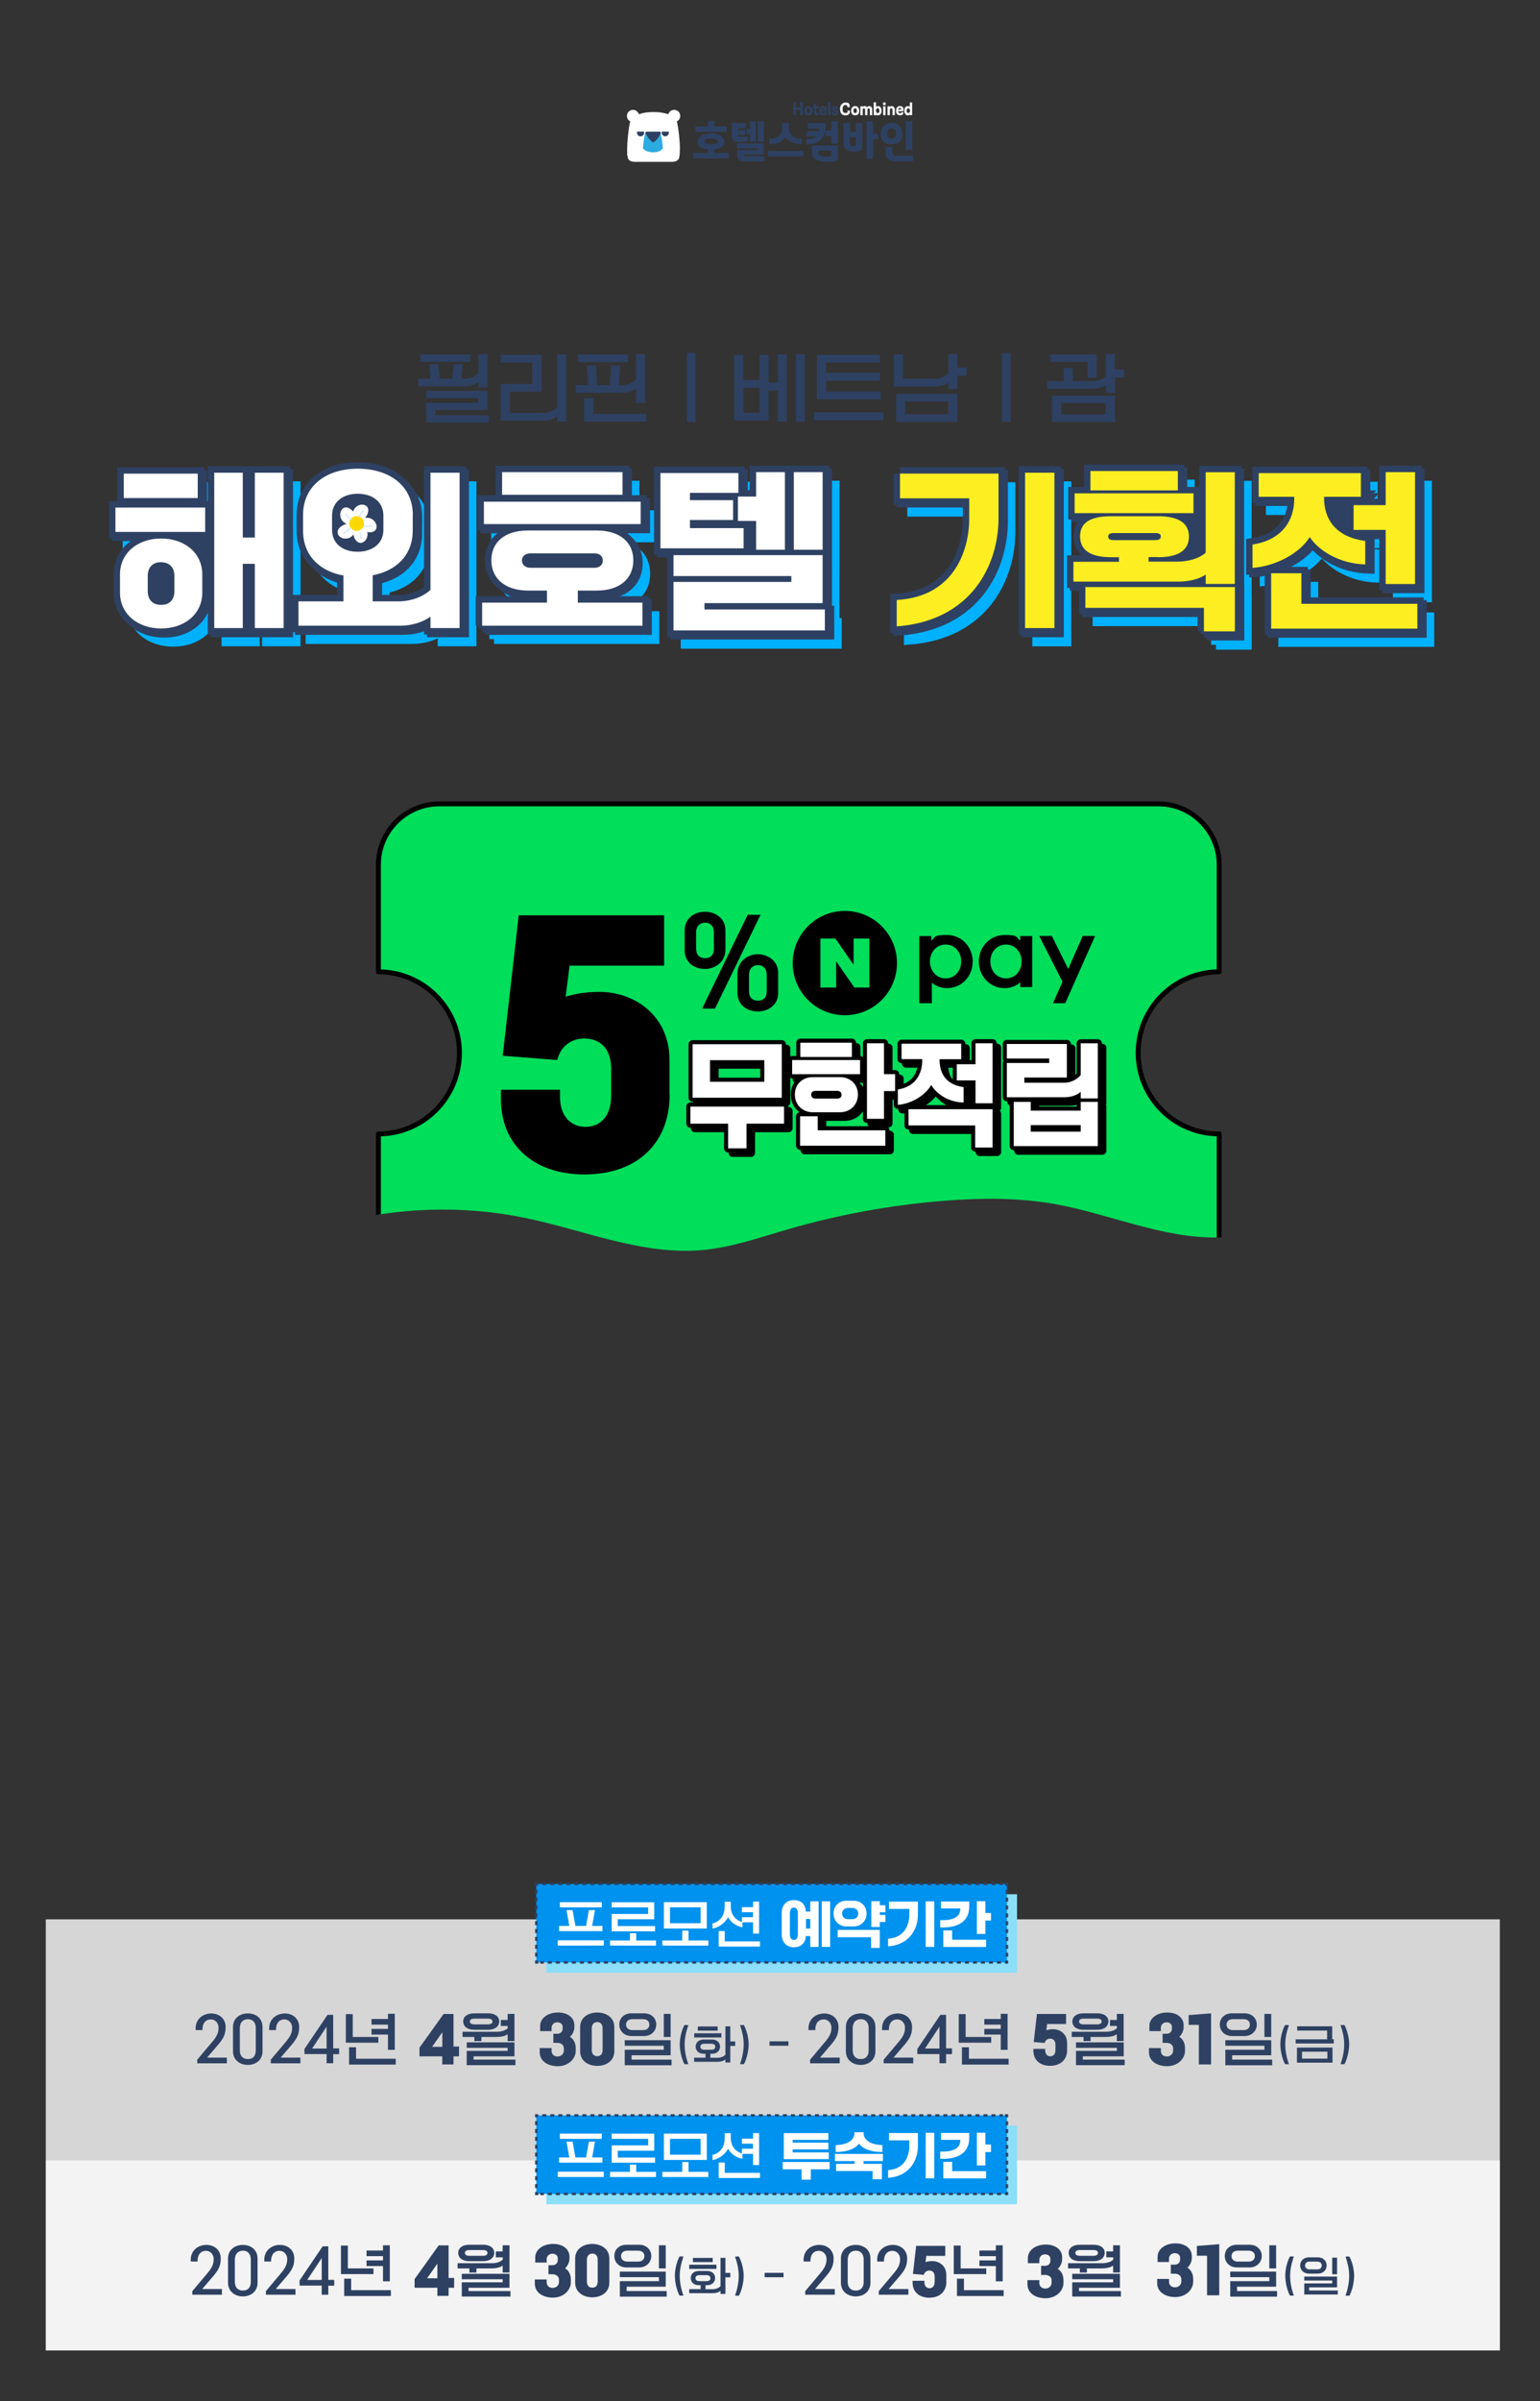 <?xml version="1.0" encoding="UTF-8"?>
<svg id="_레이어_1" data-name=" 레이어 1" xmlns="http://www.w3.org/2000/svg" width="1920" height="2992.2" version="1.1" xmlns:xlink="http://www.w3.org/1999/xlink" viewBox="0 0 1920 2992.2">
  <rect x="0" y="0" width="1920" height="2992.2" fill="#333333" stroke="none"/>
  <defs>
    <style>
      .cls-1 {
        opacity: .7;
      }

      .cls-1, .cls-2, .cls-3, .cls-4, .cls-5, .cls-6, .cls-7, .cls-8, .cls-9, .cls-10, .cls-11, .cls-12 {
        stroke-width: 0px;
      }

      .cls-1, .cls-10 {
        isolation: isolate;
      }

      .cls-1, .cls-10, .cls-11 {
        fill: #fff;
      }

      .cls-2 {
        fill: #c0e2ff;
      }

      .cls-3, .cls-13 {
        fill: #000;
      }

      .cls-13 {
        stroke-linecap: round;
        stroke-width: 10.1px;
      }

      .cls-13, .cls-14 {
        stroke: #000;
        stroke-linejoin: round;
      }

      .cls-4, .cls-15 {
        fill: #2e4162;
      }

      .cls-16, .cls-17, .cls-6, .cls-18 {
        fill: none;
      }

      .cls-16, .cls-17, .cls-15, .cls-18 {
        stroke: #2e4162;
      }

      .cls-16, .cls-17, .cls-18 {
        stroke-width: 3px;
      }

      .cls-17 {
        stroke-dasharray: 0 0 0 0 0 0 4.9 4.9;
      }

      .cls-5 {
        fill: url(#_무제_그라디언트_2);
      }

      .cls-15 {
        stroke-width: 16px;
      }

      .cls-15, .cls-19 {
        stroke-miterlimit: 10;
      }

      .cls-7 {
        fill: #8bdff9;
      }

      .cls-8 {
        fill: #2cabe1;
      }

      .cls-9 {
        fill: #0092ef;
      }

      .cls-10 {
        opacity: .8;
      }

      .cls-20 {
        clip-path: url(#clippath);
      }

      .cls-19 {
        fill: #00b1ff;
        stroke: #00b1ff;
        stroke-width: 12px;
      }

      .cls-18 {
        stroke-dasharray: 0 0 0 0 0 0 5 5;
      }

      .cls-14 {
        fill: #00de5a;
        stroke-width: 6.1px;
      }

      .cls-12 {
        fill: #fcee21;
      }
    </style>
    <clipPath id="clippath">
      <path class="cls-6" d="M654.8,1517.8c73.8,15.2,146.4,46.9,221.4,40,36-3.3,70.6-15.5,105.3-25.6,64.2-18.7,130.4-30.7,197.1-35.9,45.1-3.5,90.8-3.8,135.4,4,68.9,12.1,135.1,43.3,205.1,41.8,28-.6,57.7-7.5,77.1-27.7,13.1-13.7,20.3-31.9,26.2-49.9,50.7-154.3,34.9-324.8-18.8-478.1-20-57-46.5-114.3-93.2-152.7-39.7-32.6-90.4-48.6-140.5-59.7-145.8-32.1-296.7-28.9-446-31.9-203.1-4.1-406.8-20.2-609-.4-14.2,1.4-30,3.8-38.8,14.9-6.3,7.9-7.6,18.4-8.8,28.4-16.9,153.3-18.8,308.3-5.8,462.1,6.5,76.9,16.8,153.4,30.7,229.3,4.3,23.1,4.5,67.8,33.5,75,25.2,6.3,65.2-19.2,89.7-25.8,77.8-21.1,160.5-24.1,239.4-7.8h0Z"/>
    </clipPath>
    <radialGradient id="_무제_그라디언트_2" data-name="무제 그라디언트 2" cx="-352.1" cy="2782.7" fx="-352.1" fy="2782.7" r="9.3" gradientTransform="translate(3237.1 383.4) rotate(-88.3) scale(1 -1)" gradientUnits="userSpaceOnUse">
      <stop offset="0" stop-color="#f8d505"/>
      <stop offset="1" stop-color="#ffdb00"/>
    </radialGradient>
  </defs>
  <g>
    <path class="cls-4" d="M575.4,471.9h4.2c6.6,0,12.5-2.4,16.9-7v-23.6h11.3v41.4h-11.3v-6.7c-3.6,3.2-10,5.4-17.2,5.4h-57.8v-9.4h15.4l-1.6-18h11.3l1.6,18h15.8l1.6-18h11.3l-1.6,18h0ZM524.2,441.7h62.4v9.2h-62.4v-9.2ZM607.8,487.1v23.9h-64.9v6.5h66.5v9h-77.9v-24.5h64.9v-5.9h-64.9v-9h76.3Z"/>
    <path class="cls-4" d="M678.2,514.4c6.7,0,12.7-2.5,16.5-7.1v-65.8h11.3v83.9h-11.3v-6.9c-2.9,2.9-9,5.7-15.8,5.7h-54.8v-45.7h39.5v-26.6h-39.5v-9.7h51.1v46h-39.7v26.3h42.7Z"/>
    <path class="cls-4" d="M771.7,479.9h4.3c6.6,0,12.5-2.4,16.9-7v-31.7h11.3v61.3h-11.3v-18.5c-3.6,3.2-10,5.4-17.2,5.4h-57.8v-9.5h15.5l-1.7-24.4h11.3l1.7,24.4h15.6l1.7-24.4h11.3l-1.7,24.4h.1ZM720.6,441.7h62.4v9.5h-62.4v-9.5ZM728.3,525.6v-29.3h11.6v19.5h66v9.7h-77.6Z"/>
    <path class="cls-4" d="M867.2,525.9h-10.8v-86.1h10.8v86.1Z"/>
    <path class="cls-4" d="M915.6,442.2h11.1v31.3h20.3v-31.3h11.2v34.5h11.4v-35.2h11.2v83.9h-11.2v-38.7h-11.4v37.4h-42.7v-81.9h.1ZM947.1,514.4v-31.1h-20.3v31.1h20.3ZM992.3,441.5h11.2v83.9h-11.2v-83.9h0Z"/>
    <path class="cls-4" d="M1014.8,523.8v-9.9h86.5v9.9h-86.5ZM1018.5,497.8v-55.6h78.5v9.7h-67v12.6h67v9.8h-67v13.7h68.2v9.7h-79.8.1Z"/>
    <path class="cls-4" d="M1193.6,458h11.5v10.1h-11.5v16.5h-11.3v-8.2c-3.5,3.1-9.2,5.3-16.4,5.3h-51.5v-40.1h11.4v30.4h39.4c6.7,0,12.7-2.2,17.1-6.8v-24h11.3v16.8h0ZM1117.3,525.7v-34.8h76.3v34.8h-76.3ZM1182.2,500.3h-53.5v16h53.5v-16Z"/>
    <path class="cls-4" d="M1260,525.9h-10.8v-86.1h10.8v86.1Z"/>
    <path class="cls-4" d="M1390.1,460.2h11.4v10.1h-11.4v19.1h-11.3v-9.8c-3.9,3.2-10.3,4.9-17.3,4.9h-55.8v-9.5h20.5v-16.3h11.3v16.3h23c6.3,0,13.6-1.5,18.2-5.9v-28h11.3v19h.1ZM1355.9,470.6v-19.5h-46.3v-9.4h57.6v29h-11.3,0ZM1311.7,525.7v-32.6h78.4v32.6h-78.4ZM1378.6,502.4h-55.3v14h55.3v-14h0Z"/>
  </g>
  <g>
    <path class="cls-19" d="M270.8,679.6h-111.9v-30.4h111.9v30.4ZM267.2,755.2c0,26.8-22.2,44.7-51.3,44.7s-51.3-17.9-51.3-44.7v-22.7c0-26.8,22.2-44.7,51.3-44.7s51.3,17.9,51.3,44.7v22.7ZM261.5,637.4h-92.2v-30.4h92.2v30.4ZM215.9,717.3c-10.7,0-16.6,6.6-16.6,17.3v18.6c0,10.7,5.9,17.3,16.6,17.3s16.6-6.4,16.6-16.8v-19.5c0-10.4-6.1-16.8-16.6-16.8h0ZM282.2,605.8h35.6v80.8h15v-80.8h35.9v193.6h-35.9v-80.1h-15v80.1h-35.6v-193.6h0Z"/>
    <path class="cls-19" d="M529.6,658.7v19.1c0,30.4-20.2,50.2-49.9,55.8v32.5h32.7c13.8,0,29.3-5,39.3-14.3v-146h36.3v193.6h-36.3v-14.3c-8.9,6.8-23.6,11.4-37.7,11.4h-126.9v-30.4h56.1v-32.2c-30.2-5.4-50.4-25.4-50.4-56.1v-19.1c0-36.5,28.8-57.9,68.3-57.9s68.6,21.3,68.6,57.9h0ZM493.1,677.1v-17.9c0-17-13.6-27.2-32-27.2s-32,10.2-32,27.2v17.9c0,17,13.4,27.2,31.8,27.2s32.2-10.2,32.2-27.2Z"/>
    <path class="cls-19" d="M616.1,796.5v-28.8h80.8v-15h-23.4c-28.4,0-45.9-14.8-45.9-37.7s17-37.2,45.6-37.2h85.8c28.6,0,45.6,14.5,45.6,37.2s-17,37.7-45.6,37.7h-23.6v15h80.6v28.8h-200,.1ZM813.8,669.8h-195.5v-27.9h195.5v27.9ZM791.1,633.3h-150.1v-28.2h150.1v28.2ZM756,724.3c6.6,0,10.7-3.6,10.7-9.1s-4.1-8.9-10.7-8.9h-79.5c-6.8,0-10.7,3.9-10.7,8.9s3.9,9.1,10.7,9.1h79.5Z"/>
    <path class="cls-19" d="M942.1,675.1v25h-103.7v-93.8h97.2v24.7h-60.4v9.1h53.8v24.7h-53.8v10.2h67,0ZM1040.6,708.7v59.7h-147.3v7.9h150.1v26.1h-188.7v-60.4h146.9v-7.3h-146.9v-26.1h185.9ZM935.1,635.6h22.7v-30.4h35.9v96.7h-35.9v-35.9h-22.7v-30.4h0ZM1004.8,605.1h35.9v96.7h-35.9v-96.7h0Z"/>
    <path class="cls-19" d="M1137.1,607h122.8v55.8c0,57.2-33.1,127.6-126.9,134.6v-32.9c75.8-4.3,90.4-68.3,90.4-100.8v-25.9h-86.3v-30.9h0ZM1329.6,799.5h-36.6v-193.6h36.6v193.6Z"/>
    <path class="cls-19" d="M1458.6,710.9h-11.6v5.7h35.6c12.3,0,26.3-3,35.6-11.1v-100.3h36.3v139.2h-36.3v-11.8c-8.2,6.1-21.3,8.9-35,8.9h-129.9v-24.7h56.8v-5.7h-9.5c-27.5,0-39-9.8-39-25.9s11.1-25.2,38.8-25.2h57.9c27.7,0,39,9.5,39,25.4s-11.4,25.7-38.8,25.7v-.2ZM1503.1,656.2h-148.2v-24.7h148.2v24.7ZM1516,803.6v-29.3h-147.8v-25.9h186.4v55.2h-38.6ZM1483.5,627.8h-109v-24.1h109v24.1ZM1454.9,689.8c5.4,0,7.3-1.4,7.3-4.5s-1.8-4.3-7.3-4.3h-50.9c-5.7,0-7.3,1.4-7.3,4.3s1.6,4.5,7.3,4.5h50.9Z"/>
    <path class="cls-19" d="M1711.7,635.8h-45.9v1.4c0,25.7,13.6,48.6,51.3,53.6v29.3c-30.9-.9-57-15.9-69.2-34.1-12.3,20-42.2,36.3-71.3,38.4v-29.1c37-5.7,52-30.2,52-57v-2.5h-44.3v-29.5h127.4v29.5h0ZM1599.8,800.1v-69h37.7v38.1h144.6v30.9h-182.3,0ZM1702.6,646.2h40v-41.1h36.6v139.4h-36.6v-67.4h-40v-30.9h0Z"/>
  </g>
  <g>
    <path class="cls-15" d="M259.5,666.3h-111.9v-30.4h111.9v30.4ZM255.8,741.9c0,26.8-22.2,44.7-51.3,44.7s-51.3-17.9-51.3-44.7v-22.7c0-26.8,22.2-44.7,51.3-44.7s51.3,17.9,51.3,44.7v22.7ZM250.2,624.1h-92.2v-30.4h92.2v30.4ZM204.5,704c-10.7,0-16.6,6.6-16.6,17.3v18.6c0,10.7,5.9,17.3,16.6,17.3s16.6-6.4,16.6-16.8v-19.5c0-10.4-6.1-16.8-16.6-16.8h0ZM270.8,592.5h35.6v80.8h15v-80.8h35.9v193.6h-35.9v-80.1h-15v80.1h-35.6v-193.6Z"/>
    <path class="cls-15" d="M518.3,645.4v19.1c0,30.4-20.2,50.2-49.9,55.8v32.5h32.7c13.8,0,29.3-5,39.3-14.3v-146h36.3v193.6h-36.3v-14.3c-8.9,6.8-23.6,11.4-37.7,11.4h-126.9v-30.4h56.1v-32.2c-30.2-5.4-50.4-25.4-50.4-56.1v-19.1c0-36.6,28.8-57.9,68.3-57.9s68.6,21.3,68.6,57.9h-.1ZM481.7,663.8v-17.9c0-17-13.6-27.2-32-27.2s-32,10.2-32,27.2v17.9c0,17,13.4,27.2,31.8,27.2s32.2-10.2,32.2-27.2Z"/>
    <path class="cls-15" d="M604.8,783.2v-28.8h80.8v-15h-23.4c-28.4,0-45.9-14.8-45.9-37.7s17-37.2,45.6-37.2h85.8c28.6,0,45.6,14.5,45.6,37.2s-17,37.7-45.6,37.7h-23.6v15h80.6v28.8h-200,.1ZM802.5,656.5h-195.5v-27.9h195.5v27.9ZM779.8,620h-150.1v-28.2h150.1v28.2h0ZM744.6,711c6.6,0,10.7-3.6,10.7-9.1s-4.1-8.9-10.7-8.9h-79.5c-6.8,0-10.7,3.9-10.7,8.9s3.9,9.1,10.7,9.1h79.5Z"/>
    <path class="cls-15" d="M930.8,661.7v25h-103.7v-93.8h97.2v24.7h-60.4v9.1h53.8v24.7h-53.8v10.2h67,0ZM1029.3,695.3v59.7h-147.3v7.9h150.1v26.1h-188.7v-60.4h146.9v-7.3h-146.9v-26.1h185.9ZM923.7,622.2h22.7v-30.4h35.9v96.7h-35.9v-35.9h-22.7v-30.4h0ZM993.4,591.8h35.9v96.7h-35.9v-96.7Z"/>
    <path class="cls-15" d="M1125.8,593.6h122.8v55.8c0,57.2-33.1,127.6-126.9,134.6v-32.9c75.8-4.3,90.4-68.3,90.4-100.8v-25.9h-86.3v-30.9h0ZM1318.3,786.1h-36.6v-193.6h36.6v193.6Z"/>
    <path class="cls-15" d="M1447.2,697.6h-11.6v5.7h35.6c12.3,0,26.3-3,35.6-11.1v-100.3h36.3v139.2h-36.3v-11.8c-8.2,6.1-21.3,8.9-35,8.9h-129.9v-24.7h56.8v-5.7h-9.5c-27.5,0-39-9.8-39-25.9s11.1-25.2,38.8-25.2h57.9c27.7,0,39,9.5,39,25.4s-11.4,25.7-38.8,25.7v-.2ZM1491.7,642.9h-148.2v-24.7h148.2v24.7ZM1504.7,790.2v-29.3h-147.8v-25.9h186.4v55.2h-38.6ZM1472.2,614.5h-109v-24.1h109v24.1ZM1443.6,676.5c5.4,0,7.3-1.4,7.3-4.5s-1.8-4.3-7.3-4.3h-50.9c-5.7,0-7.3,1.4-7.3,4.3s1.6,4.5,7.3,4.5h50.9Z"/>
    <path class="cls-15" d="M1700.4,622.5h-45.9v1.4c0,25.7,13.6,48.6,51.3,53.6v29.3c-30.9-.9-57-15.9-69.2-34.1-12.3,20-42.2,36.3-71.3,38.4v-29.1c37-5.7,52-30.2,52-57v-2.5h-44.3v-29.5h127.4v29.5h0ZM1588.4,786.8v-69h37.7v38.1h144.6v30.9h-182.3,0ZM1691.3,632.9h40v-41.1h36.6v139.4h-36.6v-67.4h-40v-30.9Z"/>
  </g>
  <g>
    <path class="cls-15" d="M255.8,662.9h-111.9v-30.4h111.9v30.4h0ZM252.2,738.5c0,26.8-22.2,44.7-51.3,44.7s-51.3-17.9-51.3-44.7v-22.7c0-26.8,22.2-44.7,51.3-44.7s51.3,17.9,51.3,44.7v22.7ZM246.5,620.7h-92.2v-30.4h92.2v30.4ZM200.8,700.6c-10.7,0-16.6,6.6-16.6,17.3v18.6c0,10.7,5.9,17.3,16.6,17.3s16.6-6.4,16.6-16.8v-19.5c0-10.4-6.1-16.8-16.6-16.8h0ZM267.1,589.1h35.6v80.8h15v-80.8h35.9v193.6h-35.9v-80.1h-15v80.1h-35.6v-193.6Z"/>
    <path class="cls-15" d="M514.6,642v19.1c0,30.4-20.2,50.2-49.9,55.8v32.5h32.7c13.8,0,29.3-5,39.3-14.3v-146h36.3v193.6h-36.3v-14.3c-8.9,6.8-23.6,11.4-37.7,11.4h-126.9v-30.4h56.1v-32.2c-30.2-5.4-50.4-25.4-50.4-56.1v-19.1c0-36.5,28.8-57.9,68.3-57.9s68.6,21.3,68.6,57.9h-.1ZM478,660.4v-17.9c0-17-13.6-27.2-32-27.2s-32,10.2-32,27.2v17.9c0,17,13.4,27.2,31.8,27.2s32.2-10.2,32.2-27.2Z"/>
    <path class="cls-15" d="M601.1,779.8v-28.8h80.8v-15h-23.4c-28.4,0-45.9-14.8-45.9-37.7s17-37.2,45.6-37.2h85.8c28.6,0,45.6,14.5,45.6,37.2s-17,37.7-45.6,37.7h-23.6v15h80.6v28.8h-200,.1ZM798.8,653.1h-195.5v-27.9h195.5v27.9ZM776.1,616.6h-150.1v-28.2h150.1v28.2ZM740.9,707.6c6.6,0,10.7-3.6,10.7-9.1s-4.1-8.9-10.7-8.9h-79.5c-6.8,0-10.7,3.9-10.7,8.9s3.9,9.1,10.7,9.1h79.5Z"/>
    <path class="cls-15" d="M927.1,658.3v25h-103.7v-93.8h97.2v24.7h-60.4v9.1h53.8v24.7h-53.8v10.2h67,0ZM1025.6,691.9v59.7h-147.3v7.9h150.1v26.1h-188.7v-60.4h146.9v-7.3h-146.9v-26.1h185.9ZM920,618.8h22.7v-30.4h35.9v96.7h-35.9v-35.9h-22.7v-30.4h0ZM989.7,588.4h35.9v96.7h-35.9v-96.7h0Z"/>
    <path class="cls-15" d="M1122.1,590.2h122.8v55.8c0,57.2-33.1,127.6-126.9,134.6v-32.9c75.8-4.3,90.4-68.3,90.4-100.8v-25.9h-86.3v-30.9h0ZM1314.6,782.7h-36.6v-193.6h36.6v193.6h0Z"/>
    <path class="cls-15" d="M1443.6,694.2h-11.6v5.7h35.6c12.3,0,26.3-3,35.6-11.1v-100.3h36.3v139.2h-36.3v-11.8c-8.2,6.1-21.3,8.9-35,8.9h-129.9v-24.7h56.8v-5.7h-9.5c-27.5,0-39-9.8-39-25.9s11.1-25.2,38.8-25.2h57.9c27.7,0,39,9.5,39,25.4s-11.4,25.7-38.8,25.7v-.2ZM1488,639.5h-148.2v-24.7h148.2v24.7ZM1501,786.8v-29.3h-147.8v-25.9h186.4v55.2h-38.6ZM1468.5,611.1h-109v-24.1h109v24.1ZM1439.9,673.1c5.4,0,7.3-1.4,7.3-4.5s-1.8-4.3-7.3-4.3h-50.9c-5.7,0-7.3,1.4-7.3,4.3s1.6,4.5,7.3,4.5h50.9Z"/>
    <path class="cls-15" d="M1696.7,619.1h-45.9v1.4c0,25.7,13.6,48.6,51.3,53.6v29.3c-30.9-.9-57-15.9-69.2-34.1-12.3,20-42.2,36.3-71.3,38.4v-29.1c37-5.7,52-30.2,52-57v-2.5h-44.3v-29.5h127.4v29.5h0ZM1584.8,783.4v-69h37.7v38.1h144.6v30.9h-182.3,0ZM1687.6,629.5h40v-41.1h36.6v139.4h-36.6v-67.4h-40v-30.9Z"/>
  </g>
  <g>
    <polygon class="cls-4" points="989.2 143.5 989.2 127.5 992.4 127.5 992.4 134 997.6 134 997.6 127.5 1000.9 127.5 1000.9 143.5 997.6 143.5 997.6 136.9 992.4 136.9 992.4 143.5 989.2 143.5"/>
    <path class="cls-4" d="M1002.8,138.2c0-3.2,1.7-6,5.1-6s5.1,2.8,5.1,6-1.6,5.5-5.1,5.5-5.1-2.5-5.1-5.5M1005.8,138.1c0,2,.6,2.8,2.1,2.8s2.1-.8,2.1-2.8-.6-3.2-2.1-3.2-2.1,1.3-2.1,3.2"/>
    <path class="cls-4" d="M1014.8,135h-1.4v-2.6h1.4v-2.7h2.8v2.7h3v2.6h-3v4c0,1.8,0,2.1.6,2.1s.5-.2.5-.6,0-.4,0-.4h2.1s.2.4.2,1c0,1.8-1.3,2.6-2.8,2.6s-3.2-1.1-3.2-3.7v-5.1h-.2Z"/>
    <path class="cls-4" d="M1028.2,140.2v-.3h2.3s.2.4.2.9c0,2.1-2.1,2.9-3.9,2.9-3.5,0-5.2-2.3-5.2-5.5s1.6-6,5-6,4.3,1.8,4.3,4.2-.3,2.2-.3,2.2h-6.2c0,1.7.8,2.6,2.4,2.6s1.4-.6,1.4-1M1024.4,136.5h3.8c0-.7,0-1.9-1.8-1.9s-2,1.3-2,1.9"/>
    <rect class="cls-4" x="1032.5" y="127.5" width="2.9" height="16"/>
    <path class="cls-4" d="M1037,140.6c0-.7.3-1.2.3-1.2h2.6s-.2.3-.2.7c0,.8.6,1.1,1.6,1.1s1.5-.4,1.5-1-.7-1-1.9-1.3c-1.7-.4-3.7-.8-3.7-3.3s1.7-3.4,4.1-3.4,4,1,4,3-.2,1-.2,1h-2.6s0-.3,0-.6c0-.6-.5-1-1.3-1s-1.4.4-1.4.9.7.9,1.9,1.2c1.7.4,3.8.9,3.8,3.4s-1.7,3.6-4.3,3.6-4.3-1.3-4.3-3.1"/>
    <path class="cls-11" d="M1047.2,136.1c0-4.6,2.6-8.3,7-8.3s5.2,2,5.2,4.3-.2,1.5-.2,1.5h-2.7v-.8c0-1.1-.7-2-2.3-2-2.6,0-3.7,2.2-3.7,5.3s.9,4.7,3.7,4.7,2.4-.6,2.4-2.3,0-.6,0-.6h2.8s.2.5.2,1.2c0,3.3-2.8,4.7-5.4,4.7-5.1,0-6.8-3.5-6.8-7.6"/>
    <path class="cls-11" d="M1061.1,138.2c0-3.2,1.7-6,5.1-6s5.1,2.8,5.1,6-1.5,5.5-5.1,5.5-5.1-2.5-5.1-5.5M1064.1,138.1c0,2,.6,2.8,2.1,2.8s2.1-.8,2.1-2.8-.6-3.2-2.1-3.2-2.1,1.3-2.1,3.2"/>
    <path class="cls-11" d="M1080.8,133.7c.6-.8,1.5-1.5,2.8-1.5,2.4,0,3.8,1.7,3.8,4.3v7h-2.9v-6.4c0-1.4-.5-2.1-1.5-2.1s-1.5.8-1.5,2v6.5h-2.9v-6.4c0-1.4-.5-2.1-1.5-2.1s-1.5.8-1.5,1.9v6.6h-2.9v-11.1h2.8v1h0c.3-.4,1.1-1.3,2.5-1.3s2.2.7,2.6,1.5"/>
    <path class="cls-11" d="M1089.3,127.5h2.9v5.7h0c.6-.6,1.4-1,2.4-1,3.1,0,4.5,2.7,4.5,5.8s-1.4,5.7-4.6,5.7-2-.5-2.5-1.2h0v1h-2.7v-16h0ZM1092.2,138.1c0,1.4.5,2.8,2.1,2.8s2.1-1.4,2.1-2.8-.5-3.3-2.1-3.3-2.1,1.6-2.1,3.2"/>
    <path class="cls-11" d="M1102.6,127.5c1,0,1.8.8,1.8,1.8s-.8,1.8-1.8,1.8-1.8-.8-1.8-1.8.8-1.8,1.8-1.8"/>
    <rect class="cls-11" x="1101.1" y="132.4" width="2.9" height="11.1"/>
    <path class="cls-11" d="M1109.4,143.5h-2.9v-11.1h2.9v1.1h0c.5-.6,1.2-1.3,2.7-1.3s3.5,1.8,3.5,4v7.3h-2.9v-6.6c0-1.2-.6-1.9-1.5-1.9s-1.8.4-1.8,2.3v6.2h0Z"/>
    <path class="cls-11" d="M1123.7,140.2v-.3h2.3s.2.4.2.9c0,2.1-2.1,2.9-3.9,2.9-3.5,0-5.2-2.3-5.2-5.5s1.6-6,5-6,4.3,1.8,4.3,4.2-.3,2.2-.3,2.2h-6.2c0,1.7.8,2.6,2.4,2.6s1.4-.6,1.4-1M1119.9,136.5h3.8c0-.7,0-1.9-1.8-1.9s-2,1.3-2,1.9"/>
    <path class="cls-11" d="M1137.3,143.5h-2.7v-.9h0c-.4.5-1.4,1.2-2.7,1.2-2.1,0-4.4-1.7-4.4-5.8s1.8-5.7,4.2-5.7,2.1.4,2.6,1h0v-5.6h2.9v16-.2ZM1130.3,138.1c0,2,1.1,2.8,2.2,2.8s2.1-1,2.1-2.7-.8-3.2-2.1-3.2-2.2,1.1-2.2,3.2"/>
    <path class="cls-11" d="M847.7,186.7c0-10.7-1.6-25.8-3.5-34-.8-3.4-2.3-5.8-4.9-7.6-1.4-1-3-1.8-4.8-2.4,0,0-.2,0-.4-.1-6.6-2.2-12.9-3.1-19.3-3-6.5-.1-12.7.8-19.3,3,0,0-.2,0-.4.1-1.8.5-3.5,1.3-4.8,2.4-2.5,1.8-4.1,4.2-4.9,7.6-1.9,8.2-3.5,23.3-3.5,34s0,5.2.3,7.2c.3,2.2.7,3.8,1.3,4.6,1,1.2,2.6,3.2,9,3.2h44.4c6.4,0,7.9-2,9-3.2.6-.7,1-2.3,1.3-4.6.3-2,.4-4.4.3-7.2"/>
    <path class="cls-11" d="M789.2,152.1h0c-4.2,0-7.6-3.4-7.6-7.6s3.4-7.6,7.6-7.6,7.6,3.4,7.6,7.6-3.4,7.6-7.6,7.6"/>
    <path class="cls-11" d="M840.5,152.1h0c-4.2,0-7.6-3.4-7.6-7.6s3.4-7.6,7.6-7.6,7.6,3.4,7.6,7.6-3.4,7.6-7.6,7.6"/>
    <path class="cls-4" d="M794.2,164.5c0,.4,0,.7,0,1.1,0,2.3,2,4.2,4.3,4.3,2.6,0,4.6-2,4.6-4.5s0-.7,0-1c0-.2-.3-.4-.5-.4h-7.7c-.3,0-.5.2-.5.4"/>
    <path class="cls-4" d="M825,164.5c0,.4,0,.7,0,1.1,0,2.3,2,4.2,4.3,4.3,2.5,0,4.6-2,4.6-4.5s0-.7,0-1c0-.3-.3-.4-.5-.4h-7.7c-.3,0-.5.2-.5.4"/>
    <path class="cls-8" d="M826.3,184.7v-1.4c0-3.9-1.8-14.3-2.9-18.2h0c0-.4-.4-.7-1-.8h-16.9c-.5.1-.9.4-.9.8h0c-1,4-2.9,14.3-2.9,18.2v.8h0c0,2.6,5.5,5.7,12.4,5.7s11.3-2.5,12.2-5v-.2"/>
    <path class="cls-4" d="M822.6,164.1h-16.7c-.6.1-1,.5-1,1.1s0,.4,0,.6c.5,1.3,1.2,2.5,1.9,3.6,1.2,2,2.6,3.9,4.4,5.7.6.6,1.2,1.2,1.9,1.7.4.3.8.5,1.3.5s.9-.2,1.3-.5c.6-.5,1.3-1.1,1.9-1.7,1.9-1.8,3.2-3.6,4.4-5.7.7-1.2,1.3-2.4,1.9-3.6,0-.2,0-.4,0-.6,0-.5-.4-.9-1-1.1"/>
    <g>
      <path class="cls-4" d="M932.2,175.5v-5.8c-2.4.7-5.8,1-10.2,1s-2.1-1.2-2.1-2.7h9.2v-5.9h-9.2v-2.3h10.1v-6.5h-17.7v15c0,4.7,2.1,8.8,9.2,8.8s7.8-.5,10.7-1.5h0Z"/>
      <rect class="cls-4" x="1129.2" y="151" width="8.2" height="35.9"/>
      <path class="cls-4" d="M890.6,186c9.1-.9,12.6-4.9,12.6-9.4s-5.8-10.5-16.7-10.5-16.6,5-16.6,10.5,3.5,8.5,12.6,9.4v4.7h-18.1v6.7h44.3v-6.7h-18.1v-4.7ZM878.3,176.4c0-2.3,2.2-3.8,8.2-3.8s8.3,1.5,8.3,3.8-2.1,3.3-8.3,3.3-8.2-1-8.2-3.3Z"/>
      <polygon class="cls-4" points="906.2 157.5 890.7 157.5 890.7 151.1 882.4 151.1 882.4 157.5 866.9 157.5 866.9 164.2 906.2 164.2 906.2 157.5"/>
      <polygon class="cls-4" points="935.1 176.6 942.3 176.6 942.3 151.2 935.1 151.2 935.1 160.7 930.7 160.7 930.7 167.1 935.1 167.1 935.1 176.6"/>
      <rect class="cls-4" x="944.8" y="151" width="7.5" height="25.7"/>
      <path class="cls-4" d="M979.4,171.1c4.2,5.5,10.9,8.4,17.7,8.4s1.6-.1,2.5-.4v-6.2h-.9c-9.5,0-15.2-4.6-15.2-13.7v-6h-8.3v6c0,9.1-5.7,13.7-15.2,13.7h-.9v6.2c.8.3,1.6.4,2.5.4,6.8,0,13.6-2.8,17.7-8.4h.1Z"/>
      <path class="cls-4" d="M1029.2,153.4h-22.2v6.9h14.5c0,1.1,0,2.1-.3,3.1h-15.5v6.6h12.3c-2.5,2.4-6.4,3.5-11.8,3.5h-.9v6c.8.3,1.6.4,2.5.4,14.3,0,23-9.9,21.4-26.6h0Z"/>
      <path class="cls-4" d="M1125.3,167.2c0-7.5-4.8-14.1-13.7-14.1s-13.6,6.6-13.6,14.1,4.2,12.6,13.6,12.6,13.7-5.8,13.7-12.6ZM1106.1,166.8c0-4.1,1.5-6.7,5.5-6.7s5.6,2.5,5.6,6.7-1.7,5.9-5.6,5.9-5.5-1.7-5.5-5.9Z"/>
      <polygon class="cls-4" points="1088.5 151 1080.3 151 1080.3 198.1 1088.5 198.1 1088.5 173.5 1094.8 173.5 1094.8 166.5 1088.5 166.5 1088.5 151"/>
      <path class="cls-4" d="M927.1,192.7h25.1v-14h-33.3v6.3h25.3v2h-25.2v6.3c0,4.7,2.9,7.9,10.3,7.9h23.7v-6.5h-23.7c-1.7,0-2.1-.8-2.1-2.1h0Z"/>
      <path class="cls-4" d="M1116.4,194.1c-2.4,0-3.7-1.5-3.7-4.2v-6.7h-8.5v6.8c0,7.6,3.9,11,12.2,11h21.9v-6.8h-22,0Z"/>
      <path class="cls-4" d="M1066.9,164.3h-7.3v-11h-8.1v24.5c0,6.7,4.3,11,13.5,11s10.1-1.7,10.1-6.4v-29.1h-8.1v11h0ZM1066.9,180.6c0,1.1-1.2,1.6-2.8,1.6-3,0-4.5-1.3-4.5-4v-7.3h7.3v9.7Z"/>
      <rect class="cls-4" x="957.3" y="188.1" width="44.3" height="6.8"/>
      <polygon class="cls-4" points="1036.5 162.8 1029.4 162.8 1029.4 169.7 1036.5 169.7 1036.5 178.9 1044.6 178.9 1044.6 151 1036.5 151 1036.5 162.8"/>
      <path class="cls-4" d="M1012.2,190.7c0,6.9,6,11,18.6,11s13.9-1.7,13.9-6.4v-14h-32.5v9.4h0ZM1020.3,187.6h16.3v5.9c0,1.2-3.1,1.6-6.2,1.6-6.6,0-10-1.4-10-4.2v-3.3h-.1Z"/>
    </g>
  </g>
  <g class="cls-20">
    <g>
      <path class="cls-14" d="M1419,1312.1c0-55.8,45.2-101,101-101v-133.5c0-41.7-34.1-75.8-75.8-75.8h-896.6c-41.7,0-75.8,34.1-75.8,75.8v133.5c55.8,0,101,45.2,101,101s-45.2,101-101,101v133.5c0,41.7,34.1,75.8,75.8,75.8h896.6c41.7,0,75.8-34.1,75.8-75.8v-133.5c-55.8,0-101-45.2-101-101Z"/>
      <g>
        <path class="cls-3" d="M834.9,1364.1c0,59.3-39.4,100.6-109.3,99.5-60.8-1.1-101-37.2-101-93.5v-12h73.6v9.4c0,24,14.3,36.8,31.5,36.8s32.3-11.3,32.3-39.4v-31.9c0-31.9-19.5-39.8-36.4-38.7-12,.8-26.3,7.9-30.8,26.7l-68-5.3,19.9-175h181.3v62.7h-117.9l-4.9,38.7c12.8-4.1,27-6,42-6,45.4,0,87.5,30.8,87.5,84.8v43.2h.2Z"/>
        <path class="cls-3" d="M904.4,1183.5c0,15.2-12.5,24-25.6,24s-25.2-8-25.2-23.2v-24.9c0-15,12.3-23.2,25.3-23.2s25.5,8.2,25.5,23.2v24h0ZM890,1161.5c0-7.6-4.7-11.7-10.9-11.7s-11.2,4.2-11.2,11.7v20.9c0,8,4.7,11.7,11.2,11.7s10.9-3.7,10.9-11.7v-20.9ZM932.2,1140h16l-56.8,116.9h-16l56.8-116.9ZM970.2,1237.3c0,15-12.3,23.2-25.5,23.2s-25.3-8.2-25.3-23.2v-23.9c0-15,12.5-24.2,25.3-24.2s25.5,8.3,25.5,23.3v24.8h0ZM955.9,1214.6c0-7.6-4.7-11.9-10.9-11.9s-11.2,4.3-11.2,11.9v20.9c0,7.7,4.6,11.6,11.2,11.6s10.9-3.9,10.9-11.6v-20.9Z"/>
        <g>
          <g>
            <path class="cls-13" d="M936.3,1405.9v30.8h-22.9v-30.8h-47.1v-21.3h116.8v21.3h-46.8ZM869.1,1306.9h111.2v66.7h-111.2v-66.7ZM890.9,1353.7h67.7v-26.9h-67.7v26.9Z"/>
            <path class="cls-13" d="M1077.9,1344.4h-84.7v-17.7h84.7v17.7ZM996.6,1369.6c0-13.2,9.8-21.7,22.4-21.7h33.8c12.6,0,22.4,8.5,22.4,21.7s-9.8,22.2-22.4,22.2h-33.8c-12.6,0-22.4-8.9-22.4-22.2h0ZM1003.1,1433.4v-36.7h22v17.5h84.3v19.2h-106.3ZM1067.7,1322.8h-64.3v-17.8h64.3v17.8ZM1054.8,1369.8c0-3.7-2.8-4.8-6.1-4.8h-25.6c-3.3,0-6.1,1-6.1,4.8s2.8,4.9,6.1,4.9h25.6c3.3,0,6.1-.9,6.1-4.9ZM1107.7,1344.2h13.9v21.1h-13.9v34.6h-21.2v-94.2h21.2v38.5Z"/>
            <path class="cls-13" d="M1203.8,1325.6h-26.8v.3c0,17.4,7.8,31.4,30,34.5v19.2c-18-.4-33.1-9.8-40.4-21.9-7.3,12.9-24.7,23.5-41.6,24.8v-19.2c21.6-3.3,30.4-18.9,30.4-36.6v-1.2h-25.8v-19.2h74.4v19.2h-.2ZM1221.4,1435.6v-27.5h-83.1v-20.2h104.8v47.7h-21.7ZM1198.5,1331.9h23.3v-26.2h21.3v74.8h-21.3v-28.5h-23.3v-20.1h0Z"/>
            <path class="cls-13" d="M1333.4,1354.8c7.3,0,15-3.9,19.6-9.5v-39.5h21.3v68.7h-21.3v-8.3c-4.6,4.3-12.3,6.8-20.5,6.8h-71.6v-42.7h52.8v-5.6h-52.8v-18.1h74.8v41.8h-53v6.5h50.8-.1ZM1269.5,1378.8h21.2v10.9h62.3v-10.9h21.3v55.2h-104.8v-55.2ZM1353.1,1415.9v-8.2h-62.3v8.2h62.3Z"/>
          </g>
          <g>
            <path class="cls-13" d="M930.7,1400.3v30.8h-22.9v-30.8h-47.1v-21.3h116.8v21.3h-46.8ZM863.5,1301.3h111.2v66.7h-111.2v-66.7ZM885.2,1348.1h67.7v-26.9h-67.7v26.9Z"/>
            <path class="cls-13" d="M1072.3,1338.7h-84.7v-17.7h84.7v17.7ZM991,1364c0-13.2,9.8-21.7,22.4-21.7h33.8c12.6,0,22.4,8.5,22.4,21.7s-9.8,22.1-22.4,22.1h-33.8c-12.6,0-22.4-8.9-22.4-22.1h0ZM997.5,1427.8v-36.7h22v17.5h84.3v19.2h-106.3ZM1062.1,1317.2h-64.3v-17.8h64.3v17.8ZM1049.2,1364.2c0-3.7-2.8-4.8-6.1-4.8h-25.6c-3.3,0-6.1,1-6.1,4.8s2.8,4.9,6.1,4.9h25.6c3.3,0,6.1-.9,6.1-4.9ZM1102.1,1338.6h13.9v21.1h-13.9v34.6h-21.2v-94.2h21.2v38.5Z"/>
            <path class="cls-13" d="M1198.2,1320h-26.8v.3c0,17.4,7.8,31.4,30,34.5v19.2c-18-.4-33.1-9.8-40.4-21.9-7.3,12.9-24.7,23.5-41.6,24.8v-19.2c21.6-3.3,30.4-18.9,30.4-36.6v-1.2h-25.8v-19.2h74.4v19.2h-.2ZM1215.8,1430v-27.5h-83.1v-20.2h104.8v47.7h-21.7ZM1192.9,1326.3h23.3v-26.2h21.3v74.8h-21.3v-28.5h-23.3v-20.1h0Z"/>
            <path class="cls-13" d="M1327.8,1349.2c7.3,0,15-3.9,19.6-9.5v-39.5h21.3v68.7h-21.3v-8.3c-4.6,4.3-12.3,6.8-20.5,6.8h-71.6v-42.7h52.8v-5.6h-52.8v-18.1h74.8v41.8h-53v6.5h50.8-.1ZM1263.9,1373.2h21.2v10.9h62.3v-10.9h21.3v55.1h-104.8v-55.1ZM1347.4,1410.3v-8.2h-62.3v8.2h62.3Z"/>
          </g>
          <g>
            <path class="cls-11" d="M930.7,1400.3v30.8h-22.9v-30.8h-47.1v-21.3h116.8v21.3h-46.8ZM863.5,1301.3h111.2v66.7h-111.2v-66.7ZM885.2,1348.1h67.7v-26.9h-67.7v26.9Z"/>
            <path class="cls-11" d="M1072.3,1338.7h-84.7v-17.7h84.7v17.7ZM991,1364c0-13.2,9.8-21.7,22.4-21.7h33.8c12.6,0,22.4,8.5,22.4,21.7s-9.8,22.1-22.4,22.1h-33.8c-12.6,0-22.4-8.9-22.4-22.1h0ZM997.5,1427.8v-36.7h22v17.5h84.3v19.2h-106.3ZM1062.1,1317.2h-64.3v-17.8h64.3v17.8ZM1049.2,1364.2c0-3.7-2.8-4.8-6.1-4.8h-25.6c-3.3,0-6.1,1-6.1,4.8s2.8,4.9,6.1,4.9h25.6c3.3,0,6.1-.9,6.1-4.9ZM1102.1,1338.6h13.9v21.1h-13.9v34.6h-21.2v-94.2h21.2v38.5Z"/>
            <path class="cls-11" d="M1198.2,1320h-26.8v.3c0,17.4,7.8,31.4,30,34.5v19.2c-18-.4-33.1-9.8-40.4-21.9-7.3,12.9-24.7,23.5-41.6,24.8v-19.2c21.6-3.3,30.4-18.9,30.4-36.6v-1.2h-25.8v-19.2h74.4v19.2h-.2ZM1215.8,1430v-27.5h-83.1v-20.2h104.8v47.7h-21.7ZM1192.9,1326.3h23.3v-26.2h21.3v74.8h-21.3v-28.5h-23.3v-20.1h0Z"/>
            <path class="cls-11" d="M1327.8,1349.2c7.3,0,15-3.9,19.6-9.5v-39.5h21.3v68.7h-21.3v-8.3c-4.6,4.3-12.3,6.8-20.5,6.8h-71.6v-42.7h52.8v-5.6h-52.8v-18.1h74.8v41.8h-53v6.5h50.8-.1ZM1263.9,1373.2h21.2v10.9h62.3v-10.9h21.3v55.1h-104.8v-55.1ZM1347.4,1410.3v-8.2h-62.3v8.2h62.3Z"/>
          </g>
          <g>
            <path class="cls-3" d="M1349.9,1166.4l-18.1,41.2-20.4-41.2h-15.7l29,57.1-11.9,26.7h15.3l37.2-83.8h-15.4ZM1286.9,1230.1h-14.9v-5.9c-5.4,4.7-11.9,7.2-19.7,7.2-17.9,0-31.9-14.6-31.9-33.1s14-33.1,31.9-33.1,14.3,2.6,19.7,7.2v-5.9h14.9v63.7h0ZM1273.7,1198.2c0-12-8.4-21.1-19.5-21.1s-19.5,9.1-19.5,21.1,8.4,21.1,19.5,21.1,19.5-9.1,19.5-21.1ZM1146.2,1250.2h15.6v-25.5c5.3,4.3,11.5,6.7,19,6.7,17.9,0,31.9-14.6,31.9-33.1s-14-33.1-31.9-33.1-14.3,2.6-19.7,7.2v-5.9h-14.9v83.8h0ZM1178.9,1177.1c11.1,0,19.5,9.1,19.5,21.1s-8.4,21.1-19.5,21.1-19.5-9.1-19.5-21.1,8.4-21.1,19.5-21.1Z"/>
            <path class="cls-3" d="M1118.3,1200.2c0,35.9-29.1,65-65,65s-65-29.1-65-65,29.1-65,65-65,65,29.1,65,65ZM1064.2,1169.6v32.7l-22.7-32.7h-18.7v61.1h19.7v-32.7l22.7,32.7h18.7v-61.1h-19.7Z"/>
          </g>
        </g>
      </g>
    </g>
  </g>
  <rect class="cls-10" x="57.1" y="2391.9" width="1812.8" height="537.2"/>
  <rect class="cls-1" x="57.2" y="2692.2" width="1812.8" height="236.9"/>
  <g>
    <polygon class="cls-4" points="989.2 -2289.5 989.2 -2305.5 992.4 -2305.5 992.4 -2299 997.6 -2299 997.6 -2305.5 1000.9 -2305.5 1000.9 -2289.5 997.6 -2289.5 997.6 -2296.1 992.4 -2296.1 992.4 -2289.5 989.2 -2289.5"/>
    <path class="cls-4" d="M1002.8-2294.8c0-3.2,1.7-6,5.1-6s5.1,2.8,5.1,6-1.6,5.5-5.1,5.5-5.1-2.5-5.1-5.5M1005.8-2294.8c0,2,.6,2.8,2.1,2.8s2.1-.8,2.1-2.8-.6-3.2-2.1-3.2-2.1,1.3-2.1,3.2"/>
    <path class="cls-4" d="M1014.8-2298h-1.4v-2.6h1.4v-2.7h2.8v2.7h3v2.6h-3v4c0,1.8,0,2.1.6,2.1s.5-.2.5-.6,0-.4,0-.4h2.1s.2.4.2,1c0,1.8-1.3,2.6-2.8,2.6s-3.2-1.1-3.2-3.7v-5.1h-.2Z"/>
    <path class="cls-4" d="M1028.2-2292.8v-.3h2.3s.2.4.2.9c0,2.1-2.1,2.9-3.9,2.9-3.5,0-5.2-2.3-5.2-5.5s1.6-6,5-6,4.3,1.8,4.3,4.2-.3,2.2-.3,2.2h-6.2c0,1.7.8,2.6,2.4,2.6s1.4-.6,1.4-1M1024.4-2296.4h3.8c0-.7,0-1.9-1.8-1.9s-2,1.3-2,1.9"/>
    <rect class="cls-4" x="1032.5" y="-2305.5" width="2.9" height="16"/>
    <path class="cls-4" d="M1037-2292.4c0-.7.3-1.2.3-1.2h2.6s-.2.3-.2.7c0,.8.6,1.1,1.6,1.1s1.5-.4,1.5-1-.7-1-1.9-1.3c-1.7-.4-3.7-.8-3.7-3.3s1.7-3.4,4.1-3.4,4,1,4,3-.2,1-.2,1h-2.6s0-.3,0-.6c0-.6-.5-1-1.3-1s-1.4.4-1.4.9.7.9,1.9,1.2c1.7.4,3.8.9,3.8,3.4s-1.7,3.6-4.3,3.6-4.3-1.3-4.3-3.1"/>
    <path class="cls-11" d="M1047.2-2296.9c0-4.6,2.6-8.3,7-8.3s5.2,2,5.2,4.3-.2,1.5-.2,1.5h-2.7v-.8c0-1.1-.7-2-2.3-2-2.6,0-3.7,2.2-3.7,5.3s.9,4.7,3.7,4.7,2.4-.6,2.4-2.3,0-.6,0-.6h2.8s.2.5.2,1.2c0,3.3-2.8,4.7-5.4,4.7-5.1,0-6.8-3.5-6.8-7.6"/>
    <path class="cls-11" d="M1061.1-2294.8c0-3.2,1.7-6,5.1-6s5.1,2.8,5.1,6-1.5,5.5-5.1,5.5-5.1-2.5-5.1-5.5M1064.1-2294.8c0,2,.6,2.8,2.1,2.8s2.1-.8,2.1-2.8-.6-3.2-2.1-3.2-2.1,1.3-2.1,3.2"/>
    <path class="cls-11" d="M1080.8-2299.3c.6-.8,1.5-1.5,2.8-1.5,2.4,0,3.8,1.7,3.8,4.3v7h-2.9v-6.4c0-1.4-.5-2.1-1.5-2.1s-1.5.8-1.5,2v6.5h-2.9v-6.4c0-1.4-.5-2.1-1.5-2.1s-1.5.8-1.5,1.9v6.6h-2.9v-11.1h2.8v1h0c.3-.4,1.1-1.3,2.5-1.3s2.2.7,2.6,1.5"/>
    <path class="cls-11" d="M1089.3-2305.5h2.9v5.7h0c.6-.6,1.4-1,2.4-1,3.1,0,4.5,2.7,4.5,5.8s-1.4,5.7-4.6,5.7-2-.5-2.5-1.2h0v1h-2.7v-16h0ZM1092.2-2294.8c0,1.4.5,2.8,2.1,2.8s2.1-1.4,2.1-2.8-.5-3.3-2.1-3.3-2.1,1.6-2.1,3.2"/>
    <path class="cls-11" d="M1102.6-2305.5c1,0,1.8.8,1.8,1.8s-.8,1.8-1.8,1.8-1.8-.8-1.8-1.8.8-1.8,1.8-1.8"/>
    <rect class="cls-11" x="1101.1" y="-2300.6" width="2.9" height="11.1"/>
    <path class="cls-11" d="M1109.4-2289.5h-2.9v-11.1h2.9v1.1h0c.5-.6,1.2-1.3,2.7-1.3s3.5,1.8,3.5,4v7.3h-2.9v-6.6c0-1.2-.6-1.9-1.5-1.9s-1.8.4-1.8,2.3v6.2h0Z"/>
    <path class="cls-11" d="M1123.7-2292.8v-.3h2.3s.2.4.2.9c0,2.1-2.1,2.9-3.9,2.9-3.5,0-5.2-2.3-5.2-5.5s1.6-6,5-6,4.3,1.8,4.3,4.2-.3,2.2-.3,2.2h-6.2c0,1.7.8,2.6,2.4,2.6s1.4-.6,1.4-1M1119.9-2296.4h3.8c0-.7,0-1.9-1.8-1.9s-2,1.3-2,1.9"/>
    <path class="cls-11" d="M1137.3-2289.5h-2.7v-.9h0c-.4.5-1.4,1.2-2.7,1.2-2.1,0-4.4-1.7-4.4-5.8s1.8-5.7,4.2-5.7,2.1.4,2.6,1h0v-5.6h2.9v16-.2ZM1130.3-2294.8c0,2,1.1,2.8,2.2,2.8s2.1-1,2.1-2.7-.8-3.2-2.1-3.2-2.2,1.1-2.2,3.2"/>
    <path class="cls-11" d="M847.7-2246.3c0-10.7-1.6-25.8-3.5-34-.8-3.4-2.3-5.8-4.9-7.6-1.4-1-3-1.8-4.8-2.4,0,0-.2,0-.4-.1-6.6-2.2-12.9-3.1-19.3-3-6.5-.1-12.7.8-19.3,3,0,0-.2,0-.4.1-1.8.5-3.5,1.3-4.8,2.4-2.5,1.8-4.1,4.2-4.9,7.6-1.9,8.2-3.5,23.3-3.5,34s0,5.2.3,7.2c.3,2.2.7,3.8,1.3,4.6,1,1.2,2.6,3.2,9,3.2h44.4c6.4,0,7.9-2,9-3.2.6-.7,1-2.3,1.3-4.6.3-2,.4-4.4.3-7.2"/>
    <path class="cls-11" d="M789.2-2280.9h0c-4.2,0-7.6-3.4-7.6-7.6s3.4-7.6,7.6-7.6,7.6,3.4,7.6,7.6-3.4,7.6-7.6,7.6"/>
    <path class="cls-11" d="M840.5-2280.9h0c-4.2,0-7.6-3.4-7.6-7.6s3.4-7.6,7.6-7.6,7.6,3.4,7.6,7.6-3.4,7.6-7.6,7.6"/>
    <path class="cls-4" d="M794.2-2268.5c0,.4,0,.7,0,1.1,0,2.3,2,4.2,4.3,4.3,2.6,0,4.6-2,4.6-4.5s0-.7,0-1c0-.2-.3-.4-.5-.4h-7.7c-.3,0-.5.2-.5.4"/>
    <path class="cls-4" d="M825-2268.5c0,.4,0,.7,0,1.1,0,2.3,2,4.2,4.3,4.3,2.5,0,4.6-2,4.6-4.5s0-.7,0-1c0-.3-.3-.4-.5-.4h-7.7c-.3,0-.5.2-.5.4"/>
    <path class="cls-8" d="M826.3-2248.3v-1.4c0-3.9-1.8-14.3-2.9-18.2h0c0-.4-.4-.7-1-.8h-16.9c-.5.1-.9.4-.9.8h0c-1,4-2.9,14.3-2.9,18.2v.8h0c0,2.6,5.5,5.7,12.4,5.7s11.3-2.5,12.2-5v-.2"/>
    <path class="cls-4" d="M822.6-2268.8h-16.7c-.6.1-1,.5-1,1.1s0,.4,0,.6c.5,1.3,1.2,2.5,1.9,3.6,1.2,2,2.6,3.9,4.4,5.7.6.6,1.2,1.2,1.9,1.7.4.3.8.5,1.3.5s.9-.2,1.3-.5c.6-.5,1.3-1.1,1.9-1.7,1.9-1.8,3.2-3.6,4.4-5.7.7-1.2,1.3-2.4,1.9-3.6,0-.2,0-.4,0-.6,0-.5-.4-.9-1-1.1"/>
    <g>
      <path class="cls-4" d="M932.2-2257.5v-5.8c-2.4.7-5.8,1-10.2,1s-2.1-1.2-2.1-2.7h9.2v-5.9h-9.2v-2.3h10.1v-6.5h-17.7v15c0,4.7,2.1,8.8,9.2,8.8s7.8-.5,10.7-1.5h0Z"/>
      <rect class="cls-4" x="1129.2" y="-2282" width="8.2" height="35.9"/>
      <path class="cls-4" d="M890.6-2247c9.1-.9,12.6-4.9,12.6-9.4s-5.8-10.5-16.7-10.5-16.6,5-16.6,10.5,3.5,8.5,12.6,9.4v4.7h-18.1v6.7h44.3v-6.7h-18.1v-4.7ZM878.3-2256.6c0-2.3,2.2-3.8,8.2-3.8s8.3,1.5,8.3,3.8-2.1,3.3-8.3,3.3-8.2-1-8.2-3.3Z"/>
      <polygon class="cls-4" points="906.2 -2275.5 890.7 -2275.5 890.7 -2281.8 882.4 -2281.8 882.4 -2275.5 866.9 -2275.5 866.9 -2268.8 906.2 -2268.8 906.2 -2275.5"/>
      <polygon class="cls-4" points="935.1 -2256.4 942.3 -2256.4 942.3 -2281.8 935.1 -2281.8 935.1 -2272.3 930.7 -2272.3 930.7 -2265.9 935.1 -2265.9 935.1 -2256.4"/>
      <rect class="cls-4" x="944.8" y="-2282" width="7.5" height="25.7"/>
      <path class="cls-4" d="M979.4-2261.9c4.2,5.5,10.9,8.4,17.7,8.4s1.6-.1,2.5-.4v-6.2h-.9c-9.5,0-15.2-4.6-15.2-13.7v-6h-8.3v6c0,9.1-5.7,13.7-15.2,13.7h-.9v6.2c.8.3,1.6.4,2.5.4,6.8,0,13.6-2.8,17.7-8.4h.1Z"/>
      <path class="cls-4" d="M1029.2-2279.6h-22.2v6.9h14.5c0,1.1,0,2.1-.3,3.1h-15.5v6.6h12.3c-2.5,2.4-6.4,3.5-11.8,3.5h-.9v6c.8.3,1.6.4,2.5.4,14.3,0,23-9.9,21.4-26.6h0Z"/>
      <path class="cls-4" d="M1125.3-2265.7c0-7.5-4.8-14.1-13.7-14.1s-13.6,6.6-13.6,14.1,4.2,12.6,13.6,12.6,13.7-5.8,13.7-12.6ZM1106.1-2266.2c0-4.1,1.5-6.7,5.5-6.7s5.6,2.5,5.6,6.7-1.7,5.9-5.6,5.9-5.5-1.7-5.5-5.9Z"/>
      <polygon class="cls-4" points="1088.5 -2282 1080.3 -2282 1080.3 -2234.9 1088.5 -2234.9 1088.5 -2259.4 1094.8 -2259.4 1094.8 -2266.5 1088.5 -2266.5 1088.5 -2282"/>
      <path class="cls-4" d="M927.1-2240.3h25.1v-14h-33.3v6.3h25.3v2h-25.2v6.3c0,4.7,2.9,7.9,10.3,7.9h23.7v-6.5h-23.7c-1.7,0-2.1-.8-2.1-2.1h0Z"/>
      <path class="cls-4" d="M1116.4-2238.9c-2.4,0-3.7-1.5-3.7-4.2v-6.7h-8.5v6.8c0,7.6,3.9,11,12.2,11h21.9v-6.8h-22,0Z"/>
      <path class="cls-4" d="M1066.9-2268.6h-7.3v-11h-8.1v24.5c0,6.7,4.3,11,13.5,11s10.1-1.7,10.1-6.4v-29.1h-8.1v11h0ZM1066.9-2252.3c0,1.1-1.2,1.6-2.8,1.6-3,0-4.5-1.3-4.5-4v-7.3h7.3v9.7Z"/>
      <rect class="cls-4" x="957.3" y="-2244.9" width="44.3" height="6.8"/>
      <polygon class="cls-4" points="1036.5 -2270.2 1029.4 -2270.2 1029.4 -2263.3 1036.5 -2263.3 1036.5 -2254.1 1044.6 -2254.1 1044.6 -2282 1036.5 -2282 1036.5 -2270.2"/>
      <path class="cls-4" d="M1012.2-2242.3c0,6.9,6,11,18.6,11s13.9-1.7,13.9-6.4v-14h-32.5v9.4h0ZM1020.3-2245.4h16.3v5.9c0,1.2-3.1,1.6-6.2,1.6-6.6,0-10-1.4-10-4.2v-3.3h-.1Z"/>
    </g>
  </g>
  <circle class="cls-15" cx="207.7" cy="724.4" r="41.7"/>
  <circle class="cls-15" cx="249.4" cy="692.8" r="45.4"/>
  <circle class="cls-15" cx="451.9" cy="644.3" r="45.6"/>
  <ellipse class="cls-15" cx="701.1" cy="696.8" rx="62.1" ry="17.7"/>
  <ellipse class="cls-15" cx="1453.3" cy="676.5" rx="59" ry="44.2"/>
  <ellipse class="cls-15" cx="1668" cy="636.3" rx="24.6" ry="27.8"/>
  <g>
    <path class="cls-11" d="M255.8,662.9h-111.9v-30.4h111.9v30.4h0ZM252.2,738.5c0,26.8-22.2,44.7-51.3,44.7s-51.3-17.9-51.3-44.7v-22.7c0-26.8,22.2-44.7,51.3-44.7s51.3,17.9,51.3,44.7v22.7ZM246.5,620.7h-92.2v-30.4h92.2v30.4ZM200.8,700.6c-10.7,0-16.6,6.6-16.6,17.3v18.6c0,10.7,5.9,17.3,16.6,17.3s16.6-6.4,16.6-16.8v-19.5c0-10.4-6.1-16.8-16.6-16.8h0ZM267.1,589.1h35.6v80.8h15v-80.8h35.9v193.6h-35.9v-80.1h-15v80.1h-35.6v-193.6Z"/>
    <path class="cls-11" d="M514.6,642v19.1c0,30.4-20.2,50.2-49.9,55.8v32.5h32.7c13.8,0,29.3-5,39.3-14.3v-146h36.3v193.6h-36.3v-14.3c-8.9,6.8-23.6,11.4-37.7,11.4h-126.9v-30.4h56.1v-32.2c-30.2-5.4-50.4-25.4-50.4-56.1v-19.1c0-36.5,28.8-57.9,68.3-57.9s68.6,21.3,68.6,57.9h-.1ZM478,660.4v-17.9c0-17-13.6-27.2-32-27.2s-32,10.2-32,27.2v17.9c0,17,13.4,27.2,31.8,27.2s32.2-10.2,32.2-27.2Z"/>
    <path class="cls-11" d="M601.1,779.8v-28.8h80.8v-15h-23.4c-28.4,0-45.9-14.8-45.9-37.7s17-37.2,45.6-37.2h85.8c28.6,0,45.6,14.5,45.6,37.2s-17,37.7-45.6,37.7h-23.6v15h80.6v28.8h-200,.1ZM798.8,653.1h-195.5v-27.9h195.5v27.9ZM776.1,616.6h-150.1v-28.2h150.1v28.2ZM740.9,707.6c6.6,0,10.7-3.6,10.7-9.1s-4.1-8.9-10.7-8.9h-79.5c-6.8,0-10.7,3.9-10.7,8.9s3.9,9.1,10.7,9.1h79.5Z"/>
    <path class="cls-11" d="M927.1,658.3v25h-103.7v-93.8h97.2v24.7h-60.4v9.1h53.8v24.7h-53.8v10.2h67,0ZM1025.6,691.9v59.7h-147.3v7.9h150.1v26.1h-188.7v-60.4h146.9v-7.3h-146.9v-26.1h185.9ZM920,618.8h22.7v-30.4h35.9v96.7h-35.9v-35.9h-22.7v-30.4h0ZM989.7,588.4h35.9v96.7h-35.9v-96.7h0Z"/>
    <path class="cls-12" d="M1122.1,590.2h122.8v55.8c0,57.2-33.1,127.6-126.9,134.6v-32.9c75.8-4.3,90.4-68.3,90.4-100.8v-25.9h-86.3v-30.9h0ZM1314.6,782.7h-36.6v-193.6h36.6v193.6h0Z"/>
    <path class="cls-12" d="M1443.6,694.2h-11.6v5.7h35.6c12.3,0,26.3-3,35.6-11.1v-100.3h36.3v139.2h-36.3v-11.8c-8.2,6.1-21.3,8.9-35,8.9h-129.9v-24.7h56.8v-5.7h-9.5c-27.5,0-39-9.8-39-25.9s11.1-25.2,38.8-25.2h57.9c27.7,0,39,9.5,39,25.4s-11.4,25.7-38.8,25.7v-.2ZM1488,639.5h-148.2v-24.7h148.2v24.7ZM1501,786.8v-29.3h-147.8v-25.9h186.4v55.2h-38.6ZM1468.5,611.1h-109v-24.1h109v24.1ZM1439.9,673.1c5.4,0,7.3-1.4,7.3-4.5s-1.8-4.3-7.3-4.3h-50.9c-5.7,0-7.3,1.4-7.3,4.3s1.6,4.5,7.3,4.5h50.9Z"/>
    <path class="cls-12" d="M1696.7,619.1h-45.9v1.4c0,25.7,13.6,48.6,51.3,53.6v29.3c-30.9-.9-57-15.9-69.2-34.1-12.3,20-42.2,36.3-71.3,38.4v-29.1c37-5.7,52-30.2,52-57v-2.5h-44.3v-29.5h127.4v29.5h0ZM1584.8,783.4v-69h37.7v38.1h144.6v30.9h-182.3,0ZM1687.6,629.5h40v-41.1h36.6v139.4h-36.6v-67.4h-40v-30.9Z"/>
  </g>
  <g>
    <g>
      <g>
        <path class="cls-11" d="M420.9,664.5c.5,2.4,2.4,4.4,4.6,5.5,4.3,2.2,10,1.4,13.5-2,3.9-3.7,4.8-9.3,5.4-14.7-5.8-1.9-12.3-1.3-17.6,1.7-3.4,2-6.5,5.5-5.8,9.4h-.1Z"/>
        <path class="cls-11" d="M429.1,632.8c-2.3.9-3.9,3.1-4.5,5.5-1.3,4.6.5,10,4.5,12.9,4.3,3.1,10.1,2.9,15.4,2.5.8-6-1-12.4-5-17-2.6-3-6.7-5.4-10.4-3.9Z"/>
        <path class="cls-11" d="M449.7,676.5c2.5,0,4.7-1.5,6.2-3.5,2.9-3.9,3.1-9.6.5-13.6-2.9-4.5-8.3-6.4-13.5-7.9-2.9,5.3-3.5,11.9-1.5,17.7,1.3,3.7,4.3,7.4,8.2,7.4h0Z"/>
        <path class="cls-11" d="M457.4,631.2c-1.7-1.8-4.3-2.5-6.8-2.3-4.8.4-9.2,4.1-10.4,8.7-1.4,5.1.8,10.5,3.1,15.3,5.9-1.4,11.2-5.4,14.1-10.7,1.9-3.5,2.7-8.2,0-11.1h0Z"/>
        <path class="cls-11" d="M468.5,660.1c1.3-2.1,1.3-4.8.4-7.1-1.7-4.5-6.3-7.8-11.2-7.8s-9.9,3.6-14,7c2.9,5.3,8.1,9.4,14,10.8,3.8.9,8.6.4,10.7-2.9h.1Z"/>
      </g>
      <path class="cls-5" d="M444.9,643.2c5.1.2,9.1,4.4,9,9.5-.2,5.1-4.4,9.1-9.5,9-5.1-.2-9.1-4.4-9-9.5.2-5.1,4.4-9.1,9.5-9Z"/>
    </g>
    <path class="cls-2" d="M427.7,664.9c-.2,0-.5-.2-.5-.4,0-.3,0-.6.4-.7,3.2-.9,6.1-2.9,8-5.6.2-.2.5-.3.8,0,.2.2.3.5.1.8-2.1,2.9-5.1,5-8.6,6h-.2Z"/>
    <path class="cls-2" d="M450.3,671.9c-.3,0-.5-.2-.5-.5l-1.4-7.9c0-.3.1-.6.4-.6s.6,0,.6.4l1.4,7.9c0,.3-.1.6-.4.6h-.1Z"/>
    <path class="cls-2" d="M459.6,656.5c-2,0-4.1-.4-5.9-1.1-.3,0-.4-.4-.3-.7s.4-.4.7-.3c3.4,1.4,7.2,1.4,10.6.2.3,0,.6,0,.7.3s0,.6-.3.7c-1.7.6-3.6,1-5.5,1h0Z"/>
    <path class="cls-2" d="M448.2,644.5h-.1c-.3,0-.5-.4-.4-.6.7-3.1,2.5-5.9,5-7.7.2-.2.6,0,.8,0,.2.2.1.6-.1.8-2.3,1.7-4,4.3-4.6,7.1,0,.3-.3.4-.5.4h0Z"/>
    <path class="cls-2" d="M439.2,648.6h-.3c-3.3-1.7-6.2-4.5-8.1-7.7-.2-.3,0-.6.2-.7.3,0,.6,0,.7.2,1.8,3.1,4.5,5.6,7.6,7.3.3,0,.4.5.2.7,0,.2-.3.3-.5.3h.2Z"/>
  </g>
  <g>
    <rect class="cls-7" x="681.2" y="2360.6" width="586.8" height="97.9"/>
    <g>
      <rect class="cls-9" x="668.6" y="2347.7" width="586.8" height="97.9"/>
      <g>
        <polyline class="cls-16" points="1255.4 2443.1 1255.4 2445.6 1252.9 2445.6"/>
        <line class="cls-18" x1="1248" y1="2445.6" x2="673.6" y2="2445.6"/>
        <polyline class="cls-16" points="671.1 2445.6 668.6 2445.6 668.6 2443.1"/>
        <line class="cls-17" x1="668.6" y1="2438.3" x2="668.6" y2="2352.7"/>
        <polyline class="cls-16" points="668.6 2350.2 668.6 2347.7 671.1 2347.7"/>
        <line class="cls-18" x1="676.1" y1="2347.7" x2="1250.4" y2="2347.7"/>
        <polyline class="cls-16" points="1252.9 2347.7 1255.4 2347.7 1255.4 2350.2"/>
        <line class="cls-17" x1="1255.4" y1="2355.1" x2="1255.4" y2="2440.7"/>
      </g>
    </g>
  </g>
  <g>
    <path class="cls-11" d="M695.4,2424.6v-6.6h57.4v6.6h-57.4ZM717.6,2400.1h13.1l3.5-19.7h7.6l-3.5,19.7h12.8v6.5h-54.1v-6.5h12.8l-3.5-19.7h7.6l3.5,19.7h.2ZM750.3,2377h-52.3v-6.5h52.3v6.5Z"/>
    <path class="cls-11" d="M760.6,2424.6v-6.4h24.8v-9h7.8v9h24.7v6.4h-57.4.1ZM762.6,2406.7v-21.5h45.5v-8.2h-45.5v-6.4h53.1v21.2h-45.5v8.5h46.5v6.5h-54.1Z"/>
    <path class="cls-11" d="M825.8,2424.6v-6.4h24.8v-12.3h7.8v12.3h24.7v6.4h-57.4.1ZM827.7,2370.5h53.5v32.8h-53.5v-32.8ZM835.3,2396.7h38.2v-19.8h-38.2v19.8Z"/>
    <path class="cls-11" d="M925.1,2376.7h13.8v-6.9h7.5v39.8h-7.5v-14h-13.2v6.2c-8.9-1.5-15.4-7.5-18-12.6-3.2,6.5-10.6,12.6-19.4,14.2v-6.4c11.6-2.9,15.2-12.4,15.2-21v-6.1h7.6v5.7c0,7.5,3.1,16,13.9,19.6v-6h13.8v-6.2h-13.8v-6.3h.1ZM896,2425.8v-19.3h7.6v12.9h43.9v6.4h-51.5Z"/>
    <path class="cls-11" d="M1010.2,2412.7h-5.4c-.8,9.2-6.5,14-15,14s-15.2-5.5-15.2-16.4v-25.9c0-10.8,6-16.4,15.2-16.4s14.2,4.8,15,14.2h5.4v-12.7h10.4v56.7h-10.4v-13.5h0ZM984.8,2410.1c0,5.1,1.7,7.4,5,7.4s4.9-2.3,4.9-7.4v-25.5c0-5.1-1.8-7.4-4.9-7.4s-5,2.3-5,7.4v25.5ZM1004.9,2403.4h5.3v-12h-5.3v12ZM1024.5,2369.5h10.5v56.7h-10.5v-56.7Z"/>
    <path class="cls-11" d="M1064.6,2400.7h-9.4c-8.6,0-16-6.4-16-16.1s7.2-15.9,15.9-15.9h9.4c8.6,0,15.9,6.3,15.9,15.9s-7.2,16.1-15.9,16.1h0ZM1086,2427.4v-13.2h-41.7v-9.2h52.6v22.5h-10.9ZM1062.6,2391.7c3.9,0,7.4-2.3,7.4-7s-3.6-7-7.4-7h-5.3c-3.9,0-7.4,2.5-7.4,7s3.5,7,7.4,7h5.3ZM1096.9,2374.3h7v8.8h-7v3.3h7v8.8h-7v6.2h-10.6v-32.1h10.6v5Z"/>
    <path class="cls-11" d="M1108.4,2369.8h36v16.4c0,16.8-9.7,37.4-37.2,39.4v-9.6c22.2-1.3,26.5-20,26.5-29.5v-7.6h-25.3v-9h0ZM1164.8,2426.2h-10.7v-56.7h10.7v56.7Z"/>
    <path class="cls-11" d="M1208.4,2376c0,17.9-13.4,27-36.2,25.9v-9c20.3.6,25.1-6.4,25.1-14.6h-24.1v-8.6h35.2v6.4h0ZM1176.1,2426.4v-20.7h11v11.6h42.3v9h-53.3ZM1228.5,2384h7v9.4h-7v16.7h-10.6v-40.8h10.6v14.8h0Z"/>
  </g>
  <path class="cls-4" d="M282.8,2571.3h-36.9v-4.5l19.2-22.8c6.1-7.2,7.4-11.9,7.4-17.3s-4.1-10.2-9.6-10.1c-6.9,0-10.7,5.3-10.5,13.3h-8.5v-2.2c0-11.9,9.5-18.5,19.5-18.5s18,6.5,17.9,17.1c0,7.3-1.7,12.8-8.8,21.2l-14.3,16.7h24.6v7.1h0Z"/>
  <path class="cls-4" d="M290.5,2526c0-11.1,8.9-16.9,18.5-16.9s18.3,5.8,18.3,16.9v30.3c0,11.2-8.8,17-18.3,17s-18.5-5.8-18.5-17v-30.3ZM299,2555c0,7.2,3.8,11,10.1,11s9.8-3.8,9.8-11v-27.6c0-7.2-3.9-11.1-9.8-11.1s-10.1,3.9-10.1,11.1v27.6Z"/>
  <path class="cls-4" d="M374.5,2571.3h-36.9v-4.5l19.2-22.8c6.1-7.2,7.4-11.9,7.4-17.3s-4.1-10.2-9.6-10.1c-6.9,0-10.7,5.3-10.5,13.3h-8.5v-2.2c0-11.9,9.5-18.5,19.5-18.5s18,6.5,17.9,17.1c0,7.3-1.7,12.8-8.8,21.2l-14.3,16.7h24.6v7.1h0Z"/>
  <path class="cls-4" d="M408.4,2510.9h7v41.8h7.4v7.2h-7.4v11.3h-8.2v-11.4h-27.6v-6.4l28.8-42.6h0ZM407.2,2552.9v-27.3l-18.1,27.3h18.1Z"/>
  <path class="cls-4" d="M471.7,2538.5v7.1h-40.5v-35.6h8.6v28.5h31.9ZM435.2,2572.9v-21.6h8.7v14.3h49.5v7.3h-58.2ZM463.2,2516.1h20.5v-6.5h8.5v44.9h-8.5v-19h-20.5v-7.1h20.5v-5.3h-20.5v-7.1h0Z"/>
  <path class="cls-4" d="M553.1,2509.8h12.3v40.6h6.9v12.2h-6.9v10.1h-14v-10.1h-28.4v-10.8l30-41.9h.1ZM551.5,2550.8v-18.3l-12.8,18.3h12.8Z"/>
  <path class="cls-4" d="M624.3,2517.3h8.6v-7.6h8.5v33.9h-8.5v-8.6c-3.6,2.9-10.1,3.5-14.9,3.5h-17.8v5.1h-8.8v-5.1h-14.7v-6.5h42.7c4.8,0,10.1-1.1,13.6-4.4v-2.9h-8.6v-7.5h0ZM577.5,2519.1c0-6,5.2-10.1,13.8-10.1h17.3c8.6,0,13.8,4.1,13.8,10.1s-5.2,10.4-13.8,10.4h-17.3c-8.6,0-13.8-4.1-13.8-10.4ZM641.4,2545.3v17.3h-51v4.1h52.2v6.9h-60.7v-17.8h51v-3.8h-51v-6.8h59.5ZM614,2519.2c0-2.6-2.4-3.6-5.9-3.6h-16.4c-3.5,0-5.9,1.1-5.9,3.6s2.4,3.6,5.9,3.6h16.4c3.5,0,5.9-1.1,5.9-3.6Z"/>
  <path class="cls-4" d="M687.7,2552.2v3.7c0,4,2.9,6.9,7.4,6.9s7.9-3.2,7.9-7.3v-2.9c0-3.8-3-6.8-8.3-6.8h-4.8v-11.3h4.8c4.1,0,6.8-2.6,6.8-6.2v-2.6c0-3.2-3-5.6-6.8-5.5-4,0-7,3.1-7,6.6v4.4h-14.3v-6.3c0-9.6,9.1-16.5,21.3-16.9,13-.4,21.4,6.5,21.4,15.7v2.9c0,4.1-2.6,9.5-5.5,11.7,5.2,3,7.2,9,7.2,13.8v3.7c0,9.6-8.9,19.5-23.4,19.1-13.4-.5-21.5-7.7-21.5-17.3v-5.3h14.9-.1Z"/>
  <path class="cls-4" d="M723.3,2526.1c0-11.9,10.2-18.1,21.3-18.1s21.3,6.2,21.3,18.1v30.2c0,12-10.2,18.2-21.3,18.2s-21.3-6.2-21.3-18.2v-30.2ZM737.8,2554.7c0,5,2.6,7.7,6.8,7.7s6.7-2.7,6.7-7.7v-27c0-5-2.7-7.8-6.7-7.8s-6.8,2.8-6.8,7.8v27Z"/>
  <path class="cls-4" d="M802.9,2537.3h-15.6c-9,0-15.2-6.2-15.2-14.3s6.1-14,15.2-14h15.7c9.1,0,15.2,6.2,15.2,14s-6.1,14.3-15.2,14.3h-.1ZM836.1,2542.4v18.9h-48.7v5.4h49.9v7h-58.4v-19.3h48.7v-5h-48.7v-6.9h57.2ZM801.9,2529.9c4.5,0,7.7-2.5,7.7-6.8s-3.2-6.8-7.7-6.8h-13.7c-4.6,0-7.7,2.7-7.7,6.8s3.2,6.8,7.7,6.8h13.7ZM836.1,2538.5h-8.5v-28.8h8.5v28.8Z"/>
  <path class="cls-4" d="M853.3,2523.6h4.9c-3.4,10.1-4.6,17.1-4.6,24s1,14.8,4.6,24.8h-4.9c-4.2-8.2-5.8-18.4-5.8-24.8s1.5-15.6,5.8-24Z"/>
  <path class="cls-4" d="M885.7,2559.5v4.9h9.1c3.7,0,7.1-1.3,9.6-3.8v-35.3h6.1v18.8h6.1v5.5h-6.1v20.7h-6.1v-3.9c-2,1.8-5.4,3-9.2,3h-29.8v-5.1h14.2v-4.9h-2.4c-5.9,0-9.9-3.7-9.9-8.9s4-8.8,9.9-8.8h10.6c5.9,0,9.9,3.6,9.9,8.8s-4,8.9-9.9,8.9h-2.2.1ZM899.4,2539.1h-33.9v-5.2h33.9v5.2ZM894.7,2530.6h-24.7v-5.2h24.7v5.2ZM878.2,2546.9c-2.5,0-5,.9-5,3.8s2.5,3.7,5,3.7h8.6c2.5,0,5-.8,5-3.7s-2.5-3.8-5-3.8h-8.6Z"/>
  <path class="cls-4" d="M927.4,2572.4h-4.8c3.5-10,4.6-18,4.6-24.8s-1.2-13.9-4.6-24h4.9c4.3,8.3,5.9,18.1,5.9,24s-1.6,16.6-5.9,24.8h-.1Z"/>
  <path class="cls-4" d="M959.4,2543.9h23.6v5.5h-23.6v-5.5Z"/>
  <path class="cls-4" d="M1046.9,2571.3h-36.9v-4.5l19.2-22.8c6.1-7.2,7.4-11.9,7.4-17.3s-4.1-10.2-9.6-10.1c-6.9,0-10.7,5.3-10.5,13.3h-8.5v-2.2c0-11.9,9.5-18.5,19.5-18.5s18,6.5,17.9,17.1c0,7.3-1.7,12.8-8.8,21.2l-14.3,16.7h24.6v7.1Z"/>
  <path class="cls-4" d="M1054.6,2526c0-11.1,8.9-16.9,18.5-16.9s18.3,5.8,18.3,16.9v30.3c0,11.2-8.8,17-18.3,17s-18.5-5.8-18.5-17v-30.3ZM1063.1,2555c0,7.2,3.8,11,10.1,11s9.8-3.8,9.8-11v-27.6c0-7.2-3.9-11.1-9.8-11.1s-10.1,3.9-10.1,11.1v27.6Z"/>
  <path class="cls-4" d="M1138.6,2571.3h-36.9v-4.5l19.2-22.8c6.1-7.2,7.4-11.9,7.4-17.3s-4.1-10.2-9.6-10.1c-6.9,0-10.7,5.3-10.5,13.3h-8.5v-2.2c0-11.9,9.5-18.5,19.5-18.5s18,6.5,17.9,17.1c0,7.3-1.7,12.8-8.8,21.2l-14.3,16.7h24.6v7.1h0Z"/>
  <path class="cls-4" d="M1172.5,2510.9h7v41.8h7.4v7.2h-7.4v11.3h-8.2v-11.4h-27.6v-6.4l28.8-42.6h0ZM1171.3,2552.9v-27.3l-18.1,27.3h18.1Z"/>
  <path class="cls-4" d="M1235.8,2538.5v7.1h-40.5v-35.6h8.6v28.5h31.9ZM1199.3,2572.9v-21.6h8.7v14.3h49.5v7.3h-58.2ZM1227.2,2516.1h20.5v-6.5h8.5v44.9h-8.5v-19h-20.5v-7.1h20.5v-5.3h-20.5v-7.1h0Z"/>
  <path class="cls-4" d="M1330.5,2554.5c0,11.9-7.9,20.1-21.9,19.9-12.2-.2-20.2-7.4-20.2-18.7v-2.4h14.7v1.9c0,4.8,2.9,7.4,6.3,7.4s6.5-2.3,6.5-7.9v-6.4c0-6.4-3.9-8-7.3-7.7-2.4.2-5.3,1.6-6.2,5.3l-13.6-1.1,4-35h36.3v12.5h-23.6l-1,7.7c2.6-.8,5.4-1.2,8.4-1.2,9.1,0,17.5,6.2,17.5,17v8.6h0Z"/>
  <path class="cls-4" d="M1383.8,2517.3h8.6v-7.6h8.5v33.9h-8.5v-8.6c-3.6,2.9-10.1,3.5-14.9,3.5h-17.8v5.1h-8.8v-5.1h-14.7v-6.5h42.7c4.8,0,10.1-1.1,13.6-4.4v-2.9h-8.6v-7.5h0ZM1337,2519.1c0-6,5.2-10.1,13.8-10.1h17.3c8.6,0,13.8,4.1,13.8,10.1s-5.2,10.4-13.8,10.4h-17.3c-8.6,0-13.8-4.1-13.8-10.4ZM1401,2545.3v17.3h-51v4.1h52.2v6.9h-60.7v-17.8h51v-3.8h-51v-6.8h59.5ZM1373.5,2519.2c0-2.6-2.4-3.6-5.9-3.6h-16.4c-3.5,0-5.9,1.1-5.9,3.6s2.4,3.6,5.9,3.6h16.4c3.5,0,5.9-1.1,5.9-3.6Z"/>
  <path class="cls-4" d="M1447.3,2552.2v3.7c0,4,2.9,6.9,7.4,6.9s7.9-3.2,7.9-7.3v-2.9c0-3.8-3-6.8-8.3-6.8h-4.8v-11.3h4.8c4.1,0,6.8-2.6,6.8-6.2v-2.6c0-3.2-3-5.6-6.8-5.5-4,0-7,3.1-7,6.6v4.4h-14.3v-6.3c0-9.6,9.1-16.5,21.3-16.9,13-.4,21.4,6.5,21.4,15.7v2.9c0,4.1-2.6,9.5-5.5,11.7,5.2,3,7.2,9,7.2,13.8v3.7c0,9.6-8.9,19.5-23.4,19.1-13.4-.5-21.5-7.7-21.5-17.3v-5.3h14.9,0Z"/>
  <path class="cls-4" d="M1509.9,2572.7h-15.2v-49.3h-12.7v-12.2l27.9-2.2v63.7h0Z"/>
  <path class="cls-4" d="M1551.6,2537.3h-15.6c-9,0-15.2-6.2-15.2-14.3s6.1-14,15.2-14h15.7c9.1,0,15.2,6.2,15.2,14s-6.1,14.3-15.2,14.3h0ZM1584.9,2542.4v18.9h-48.7v5.4h49.9v7h-58.4v-19.3h48.7v-5h-48.7v-6.9h57.2ZM1550.6,2529.9c4.5,0,7.7-2.5,7.7-6.8s-3.2-6.8-7.7-6.8h-13.7c-4.6,0-7.7,2.7-7.7,6.8s3.2,6.8,7.7,6.8h13.7ZM1584.9,2538.5h-8.5v-28.8h8.5v28.8Z"/>
  <path class="cls-4" d="M1602.1,2523.6h4.9c-3.4,10.1-4.6,17.1-4.6,24s1,14.8,4.6,24.8h-4.9c-4.2-8.2-5.8-18.4-5.8-24.8s1.5-15.6,5.8-24Z"/>
  <path class="cls-4" d="M1615.4,2546.7v-5.3h39.2v-10.9h-37.3v-5.3h43.6v16.1h2v5.3h-47.5,0ZM1617,2570.5v-18.8h44.3v18.8h-44.3ZM1654.9,2556.8h-31.6v8.7h31.6v-8.7Z"/>
  <path class="cls-4" d="M1676.1,2572.4h-4.8c3.5-10,4.6-18,4.6-24.8s-1.2-13.9-4.6-24h4.9c4.3,8.3,5.9,18.1,5.9,24s-1.6,16.6-5.9,24.8h0Z"/>
  <path class="cls-4" d="M1457.5,2839.9v3.7c0,4,2.9,6.9,7.4,6.9s7.9-3.2,7.9-7.3v-2.9c0-3.8-3-6.8-8.3-6.8h-4.8v-11.3h4.8c4.1,0,6.8-2.6,6.8-6.2v-2.6c0-3.2-3-5.6-6.8-5.5-4,0-7,3.1-7,6.6v4.4h-14.3v-6.3c0-9.6,9.1-16.5,21.3-16.9,13-.4,21.4,6.5,21.4,15.7v2.9c0,4.1-2.6,9.5-5.5,11.7,5.2,3,7.2,9,7.2,13.8v3.7c0,9.6-8.9,19.5-23.4,19.1-13.4-.5-21.5-7.7-21.5-17.3v-5.3h14.9,0Z"/>
  <path class="cls-4" d="M1520.1,2860.4h-15.2v-49.3h-12.7v-12.2l27.9-2.2v63.7h0Z"/>
  <g>
    <rect class="cls-7" x="681.2" y="2649" width="586.8" height="97.9"/>
    <g>
      <rect class="cls-9" x="668.6" y="2636.2" width="586.8" height="97.9"/>
      <g>
        <polyline class="cls-16" points="1255.4 2731.6 1255.4 2734.1 1252.9 2734.1"/>
        <line class="cls-18" x1="1248" y1="2734.1" x2="673.6" y2="2734.1"/>
        <polyline class="cls-16" points="671.1 2734.1 668.6 2734.1 668.6 2731.6"/>
        <line class="cls-17" x1="668.6" y1="2726.7" x2="668.6" y2="2641.1"/>
        <polyline class="cls-16" points="668.6 2638.7 668.6 2636.2 671.1 2636.2"/>
        <line class="cls-18" x1="676.1" y1="2636.2" x2="1250.4" y2="2636.2"/>
        <polyline class="cls-16" points="1252.9 2636.2 1255.4 2636.2 1255.4 2638.7"/>
        <line class="cls-17" x1="1255.4" y1="2643.6" x2="1255.4" y2="2729.1"/>
      </g>
    </g>
  </g>
  <g>
    <path class="cls-11" d="M695.4,2713v-6.6h57.4v6.6h-57.4ZM717.6,2688.6h13.1l3.5-19.7h7.6l-3.5,19.7h12.8v6.5h-54.1v-6.5h12.8l-3.5-19.7h7.6l3.5,19.7h.2ZM750.3,2665.4h-52.3v-6.5h52.3v6.5Z"/>
    <path class="cls-11" d="M760.6,2713v-6.4h24.8v-9h7.8v9h24.7v6.4h-57.4.1ZM762.6,2695.1v-21.5h45.5v-8.2h-45.5v-6.4h53.1v21.2h-45.5v8.5h46.5v6.5h-54.1Z"/>
    <path class="cls-11" d="M825.8,2713v-6.4h24.8v-12.3h7.8v12.3h24.7v6.4h-57.4.1ZM827.7,2658.9h53.5v32.8h-53.5v-32.8ZM835.3,2685.2h38.2v-19.8h-38.2v19.8Z"/>
    <path class="cls-11" d="M925.1,2665.2h13.8v-6.9h7.5v39.8h-7.5v-14h-13.2v6.2c-8.9-1.5-15.4-7.5-18-12.6-3.2,6.5-10.6,12.6-19.4,14.2v-6.4c11.6-2.9,15.2-12.4,15.2-21v-6.1h7.6v5.7c0,7.5,3.1,16,13.9,19.6v-6h13.8v-6.2h-13.8v-6.3h.1ZM896,2714.2v-19.3h7.6v12.9h43.9v6.4h-51.5Z"/>
    <path class="cls-11" d="M1010.9,2703.4v12.9h-11.5v-12.9h-23.6v-9.1h58.6v9.1h-23.5ZM977.2,2690.8v-32.5h55.6v8.4h-44.6v3.5h44.6v8.4h-44.6v3.7h45.1v8.4h-56.1Z"/>
    <path class="cls-11" d="M1076.6,2693.1v3.5h22.9v19.2h-11.6v-10.3h-45.5v-8.9h22.9v-3.5h-24.3v-8.9h59.8v8.9h-24.2ZM1065.2,2657.2h11.6v1.6c0,6.4,6.1,14,23.3,14.4v8.6c-13.8.1-24.1-3.5-29.1-10.4-5.2,6.8-15.2,10.4-29.1,10.4v-8.6c17.3-.4,23.3-8,23.3-14.4v-1.6h0Z"/>
    <path class="cls-11" d="M1108.4,2658.2h36v16.4c0,16.8-9.7,37.4-37.2,39.4v-9.6c22.2-1.3,26.5-20,26.5-29.5v-7.6h-25.3v-9h0ZM1164.8,2714.6h-10.7v-56.7h10.7v56.7Z"/>
    <path class="cls-11" d="M1208.4,2664.4c0,17.9-13.4,27-36.2,25.9v-9c20.3.6,25.1-6.4,25.1-14.6h-24.1v-8.6h35.2v6.4h0ZM1176.1,2714.8v-20.7h11v11.6h42.3v9h-53.3ZM1228.5,2672.5h7v9.4h-7v16.7h-10.6v-40.8h10.6v14.8h0Z"/>
  </g>
  <path class="cls-4" d="M276.7,2859.7h-36.9v-4.5l19.2-22.8c6.1-7.2,7.4-11.9,7.4-17.3s-4.1-10.2-9.6-10.1c-6.9,0-10.7,5.3-10.5,13.3h-8.5v-2.2c0-11.9,9.5-18.5,19.5-18.5s18,6.5,17.9,17.1c0,7.3-1.7,12.8-8.8,21.2l-14.3,16.7h24.6v7.1Z"/>
  <path class="cls-4" d="M284.3,2814.5c0-11.1,8.9-16.9,18.5-16.9s18.3,5.8,18.3,16.9v30.3c0,11.2-8.8,17-18.3,17s-18.5-5.8-18.5-17v-30.3ZM292.8,2843.5c0,7.2,3.8,11,10.1,11s9.8-3.8,9.8-11v-27.6c0-7.2-3.9-11.1-9.8-11.1s-10.1,3.9-10.1,11.1v27.6Z"/>
  <path class="cls-4" d="M368.4,2859.7h-36.9v-4.5l19.2-22.8c6.1-7.2,7.4-11.9,7.4-17.3s-4.1-10.2-9.6-10.1c-6.9,0-10.7,5.3-10.5,13.3h-8.5v-2.2c0-11.9,9.5-18.5,19.5-18.5s18,6.5,17.9,17.1c0,7.3-1.7,12.8-8.8,21.2l-14.3,16.7h24.6v7.1h0Z"/>
  <path class="cls-4" d="M402.3,2799.4h7v41.8h7.4v7.2h-7.4v11.3h-8.2v-11.4h-27.6v-6.4l28.8-42.6h0ZM401.1,2841.3v-27.3l-18.1,27.3h18.1Z"/>
  <path class="cls-4" d="M465.6,2826.9v7.1h-40.5v-35.6h8.6v28.5h31.9ZM429.1,2861.3v-21.6h8.7v14.3h49.5v7.3h-58.2ZM457,2804.6h20.5v-6.5h8.5v44.9h-8.5v-19h-20.5v-7.1h20.5v-5.3h-20.5v-7.1h0Z"/>
  <path class="cls-4" d="M547,2798.2h12.3v40.6h6.9v12.2h-6.9v10.1h-14v-10.1h-28.4v-10.8l30-41.9h.1ZM545.3,2839.2v-18.3l-12.8,18.3h12.8Z"/>
  <path class="cls-4" d="M618.1,2805.7h8.6v-7.6h8.5v33.9h-8.5v-8.6c-3.6,2.9-10.1,3.5-14.9,3.5h-17.8v5.1h-8.8v-5.1h-14.7v-6.5h42.7c4.8,0,10.1-1.1,13.6-4.4v-2.9h-8.6v-7.5h0ZM571.3,2807.5c0-6,5.2-10.1,13.8-10.1h17.3c8.6,0,13.8,4.1,13.8,10.1s-5.2,10.4-13.8,10.4h-17.3c-8.6,0-13.8-4.1-13.8-10.4ZM635.2,2833.7v17.3h-51v4.1h52.2v6.9h-60.7v-17.8h51v-3.8h-51v-6.8h59.5ZM607.8,2807.6c0-2.6-2.4-3.6-5.9-3.6h-16.4c-3.5,0-5.9,1.1-5.9,3.6s2.4,3.6,5.9,3.6h16.4c3.5,0,5.9-1.1,5.9-3.6Z"/>
  <path class="cls-4" d="M681.6,2840.6v3.7c0,4,2.9,6.9,7.4,6.9s7.9-3.2,7.9-7.3v-2.9c0-3.8-3-6.8-8.3-6.8h-4.8v-11.3h4.8c4.1,0,6.8-2.6,6.8-6.2v-2.6c0-3.2-3-5.6-6.8-5.5-4,0-7,3.1-7,6.6v4.4h-14.3v-6.3c0-9.6,9.1-16.5,21.3-16.9,13-.4,21.4,6.5,21.4,15.7v2.9c0,4.1-2.6,9.5-5.5,11.7,5.2,3,7.2,9,7.2,13.8v3.7c0,9.6-8.9,19.5-23.4,19.1-13.4-.5-21.5-7.7-21.5-17.3v-5.3h14.9-.1Z"/>
  <path class="cls-4" d="M717.1,2814.5c0-11.9,10.2-18.1,21.3-18.1s21.3,6.2,21.3,18.1v30.2c0,12-10.2,18.2-21.3,18.2s-21.3-6.2-21.3-18.2v-30.2ZM731.7,2843.2c0,5,2.6,7.7,6.8,7.7s6.7-2.7,6.7-7.7v-27c0-5-2.7-7.8-6.7-7.8s-6.8,2.8-6.8,7.8v27Z"/>
  <path class="cls-4" d="M796.7,2825.7h-15.6c-9,0-15.2-6.2-15.2-14.3s6.1-14,15.2-14h15.7c9.1,0,15.2,6.2,15.2,14s-6.1,14.3-15.2,14.3h-.1ZM830,2830.8v18.9h-48.7v5.4h49.9v7h-58.4v-19.3h48.7v-5h-48.7v-6.9h57.2ZM795.7,2818.4c4.5,0,7.7-2.5,7.7-6.8s-3.2-6.8-7.7-6.8h-13.7c-4.6,0-7.7,2.7-7.7,6.8s3.2,6.8,7.7,6.8h13.7ZM830,2826.9h-8.5v-28.8h8.5v28.8Z"/>
  <path class="cls-4" d="M847.2,2812h4.9c-3.4,10.1-4.6,17.1-4.6,24s1,14.8,4.6,24.8h-4.9c-4.2-8.2-5.8-18.4-5.8-24.8s1.5-15.7,5.8-24Z"/>
  <path class="cls-4" d="M879.6,2847.9v4.9h9.1c3.7,0,7.1-1.3,9.6-3.8v-35.3h6.1v18.8h6.1v5.5h-6.1v20.7h-6.1v-3.9c-2,1.8-5.4,3-9.2,3h-29.8v-5.1h14.2v-4.9h-2.4c-5.9,0-9.9-3.7-9.9-8.9s4-8.8,9.9-8.8h10.6c5.9,0,9.9,3.6,9.9,8.8s-4,8.9-9.9,8.9h-2.2.1ZM893.2,2827.5h-33.9v-5.2h33.9v5.2ZM888.6,2819h-24.7v-5.2h24.7v5.2ZM872.1,2835.3c-2.5,0-5,.9-5,3.8s2.5,3.7,5,3.7h8.6c2.5,0,5-.8,5-3.7s-2.5-3.8-5-3.8h-8.6Z"/>
  <path class="cls-4" d="M921.2,2860.9h-4.8c3.5-10,4.6-18,4.6-24.8s-1.2-13.9-4.6-24h4.9c4.3,8.3,5.9,18.1,5.9,24s-1.6,16.6-5.9,24.8h-.1Z"/>
  <path class="cls-4" d="M953.3,2832.4h23.6v5.5h-23.6v-5.5Z"/>
  <path class="cls-4" d="M1040.8,2859.7h-36.9v-4.5l19.2-22.8c6.1-7.2,7.4-11.9,7.4-17.3s-4.1-10.2-9.6-10.1c-6.9,0-10.7,5.3-10.5,13.3h-8.5v-2.2c0-11.9,9.5-18.5,19.5-18.5s18,6.5,17.9,17.1c0,7.3-1.7,12.8-8.8,21.2l-14.3,16.7h24.6v7.1Z"/>
  <path class="cls-4" d="M1048.4,2814.5c0-11.1,8.9-16.9,18.5-16.9s18.3,5.8,18.3,16.9v30.3c0,11.2-8.8,17-18.3,17s-18.5-5.8-18.5-17v-30.3ZM1056.9,2843.5c0,7.2,3.8,11,10.1,11s9.8-3.8,9.8-11v-27.6c0-7.2-3.9-11.1-9.8-11.1s-10.1,3.9-10.1,11.1v27.6Z"/>
  <path class="cls-4" d="M1132.5,2859.7h-36.9v-4.5l19.2-22.8c6.1-7.2,7.4-11.9,7.4-17.3s-4.1-10.2-9.6-10.1c-6.9,0-10.7,5.3-10.5,13.3h-8.5v-2.2c0-11.9,9.5-18.5,19.5-18.5s18,6.5,17.9,17.1c0,7.3-1.7,12.8-8.8,21.2l-14.3,16.7h24.6v7.1h0Z"/>
  <path class="cls-4" d="M1229.6,2826.9v7.1h-40.5v-35.6h8.6v28.5h31.9ZM1193.1,2861.3v-21.6h8.7v14.3h49.5v7.3h-58.2ZM1221.1,2804.6h20.5v-6.5h8.5v44.9h-8.5v-19h-20.5v-7.1h20.5v-5.3h-20.5v-7.1h0Z"/>
  <path class="cls-4" d="M1379.2,2805.7h8.6v-7.6h8.5v33.9h-8.5v-8.6c-3.6,2.9-10.1,3.5-14.9,3.5h-17.8v5.1h-8.8v-5.1h-14.7v-6.5h42.7c4.8,0,10.1-1.1,13.6-4.4v-2.9h-8.6v-7.5h0ZM1332.4,2807.5c0-6,5.2-10.1,13.8-10.1h17.3c8.6,0,13.8,4.1,13.8,10.1s-5.2,10.4-13.8,10.4h-17.3c-8.6,0-13.8-4.1-13.8-10.4ZM1396.3,2833.7v17.3h-51v4.1h52.2v6.9h-60.7v-17.8h51v-3.8h-51v-6.8h59.5ZM1368.9,2807.6c0-2.6-2.4-3.6-5.9-3.6h-16.4c-3.5,0-5.9,1.1-5.9,3.6s2.4,3.6,5.9,3.6h16.4c3.5,0,5.9-1.1,5.9-3.6Z"/>
  <path class="cls-4" d="M1557.8,2825.7h-15.6c-9,0-15.2-6.2-15.2-14.3s6.1-14,15.2-14h15.7c9.1,0,15.2,6.2,15.2,14s-6.1,14.3-15.2,14.3h0ZM1591,2830.8v18.9h-48.7v5.4h49.9v7h-58.4v-19.3h48.7v-5h-48.7v-6.9h57.2ZM1556.8,2818.4c4.5,0,7.7-2.5,7.7-6.8s-3.2-6.8-7.7-6.8h-13.7c-4.6,0-7.7,2.7-7.7,6.8s3.2,6.8,7.7,6.8h13.7ZM1591,2826.9h-8.5v-28.8h8.5v28.8Z"/>
  <path class="cls-4" d="M1608.2,2812h4.9c-3.4,10.1-4.6,17.1-4.6,24s1,14.8,4.6,24.8h-4.9c-4.2-8.2-5.8-18.4-5.8-24.8s1.5-15.7,5.8-24Z"/>
  <path class="cls-4" d="M1643.1,2833.4h-11.2c-6.5,0-10.9-4.4-10.9-10.2s4.4-10.1,10.9-10.1h11.2c6.5,0,10.9,4.4,10.9,10.1s-4.4,10.2-10.9,10.2ZM1667,2837v13.5h-34.8v3.9h35.7v5h-41.8v-13.8h34.8v-3.6h-34.8v-4.9h41,0ZM1642.4,2828.1c3.2,0,5.5-1.8,5.5-4.8s-2.3-4.9-5.5-4.9h-9.8c-3.3,0-5.5,1.9-5.5,4.9s2.3,4.8,5.5,4.8h9.8ZM1667,2834.2h-6.1v-20.7h6.1v20.7Z"/>
  <path class="cls-4" d="M1682.3,2860.9h-4.8c3.5-10,4.6-18,4.6-24.8s-1.2-13.9-4.6-24h4.9c4.3,8.3,5.9,18.1,5.9,24s-1.6,16.6-5.9,24.8h0Z"/>
  <path class="cls-4" d="M1295.8,2841.4v3.7c0,4,2.9,6.9,7.4,6.9s7.9-3.2,7.9-7.3v-2.9c0-3.8-3-6.8-8.3-6.8h-4.8v-11.3h4.8c4.1,0,6.8-2.6,6.8-6.2v-2.6c0-3.2-3-5.6-6.8-5.5-4,0-7,3.1-7,6.6v4.4h-14.3v-6.3c0-9.6,9.1-16.5,21.3-16.9,13-.4,21.4,6.5,21.4,15.7v2.9c0,4.1-2.6,9.5-5.5,11.7,5.2,3,7.2,9,7.2,13.8v3.7c0,9.6-8.9,19.5-23.4,19.1-13.4-.5-21.5-7.7-21.5-17.3v-5.3h14.9,0Z"/>
  <path class="cls-4" d="M1179.9,2843.5c0,11.9-7.9,20.1-21.9,19.9-12.2-.2-20.2-7.4-20.2-18.7v-2.4h14.7v1.9c0,4.8,2.9,7.4,6.3,7.4s6.5-2.3,6.5-7.9v-6.4c0-6.4-3.9-8-7.3-7.7-2.4.2-5.3,1.6-6.2,5.3l-13.6-1.1,4-35h36.3v12.5h-23.6l-1,7.7c2.6-.8,5.4-1.2,8.4-1.2,9.1,0,17.5,6.2,17.5,17v8.6h0Z"/>
</svg>